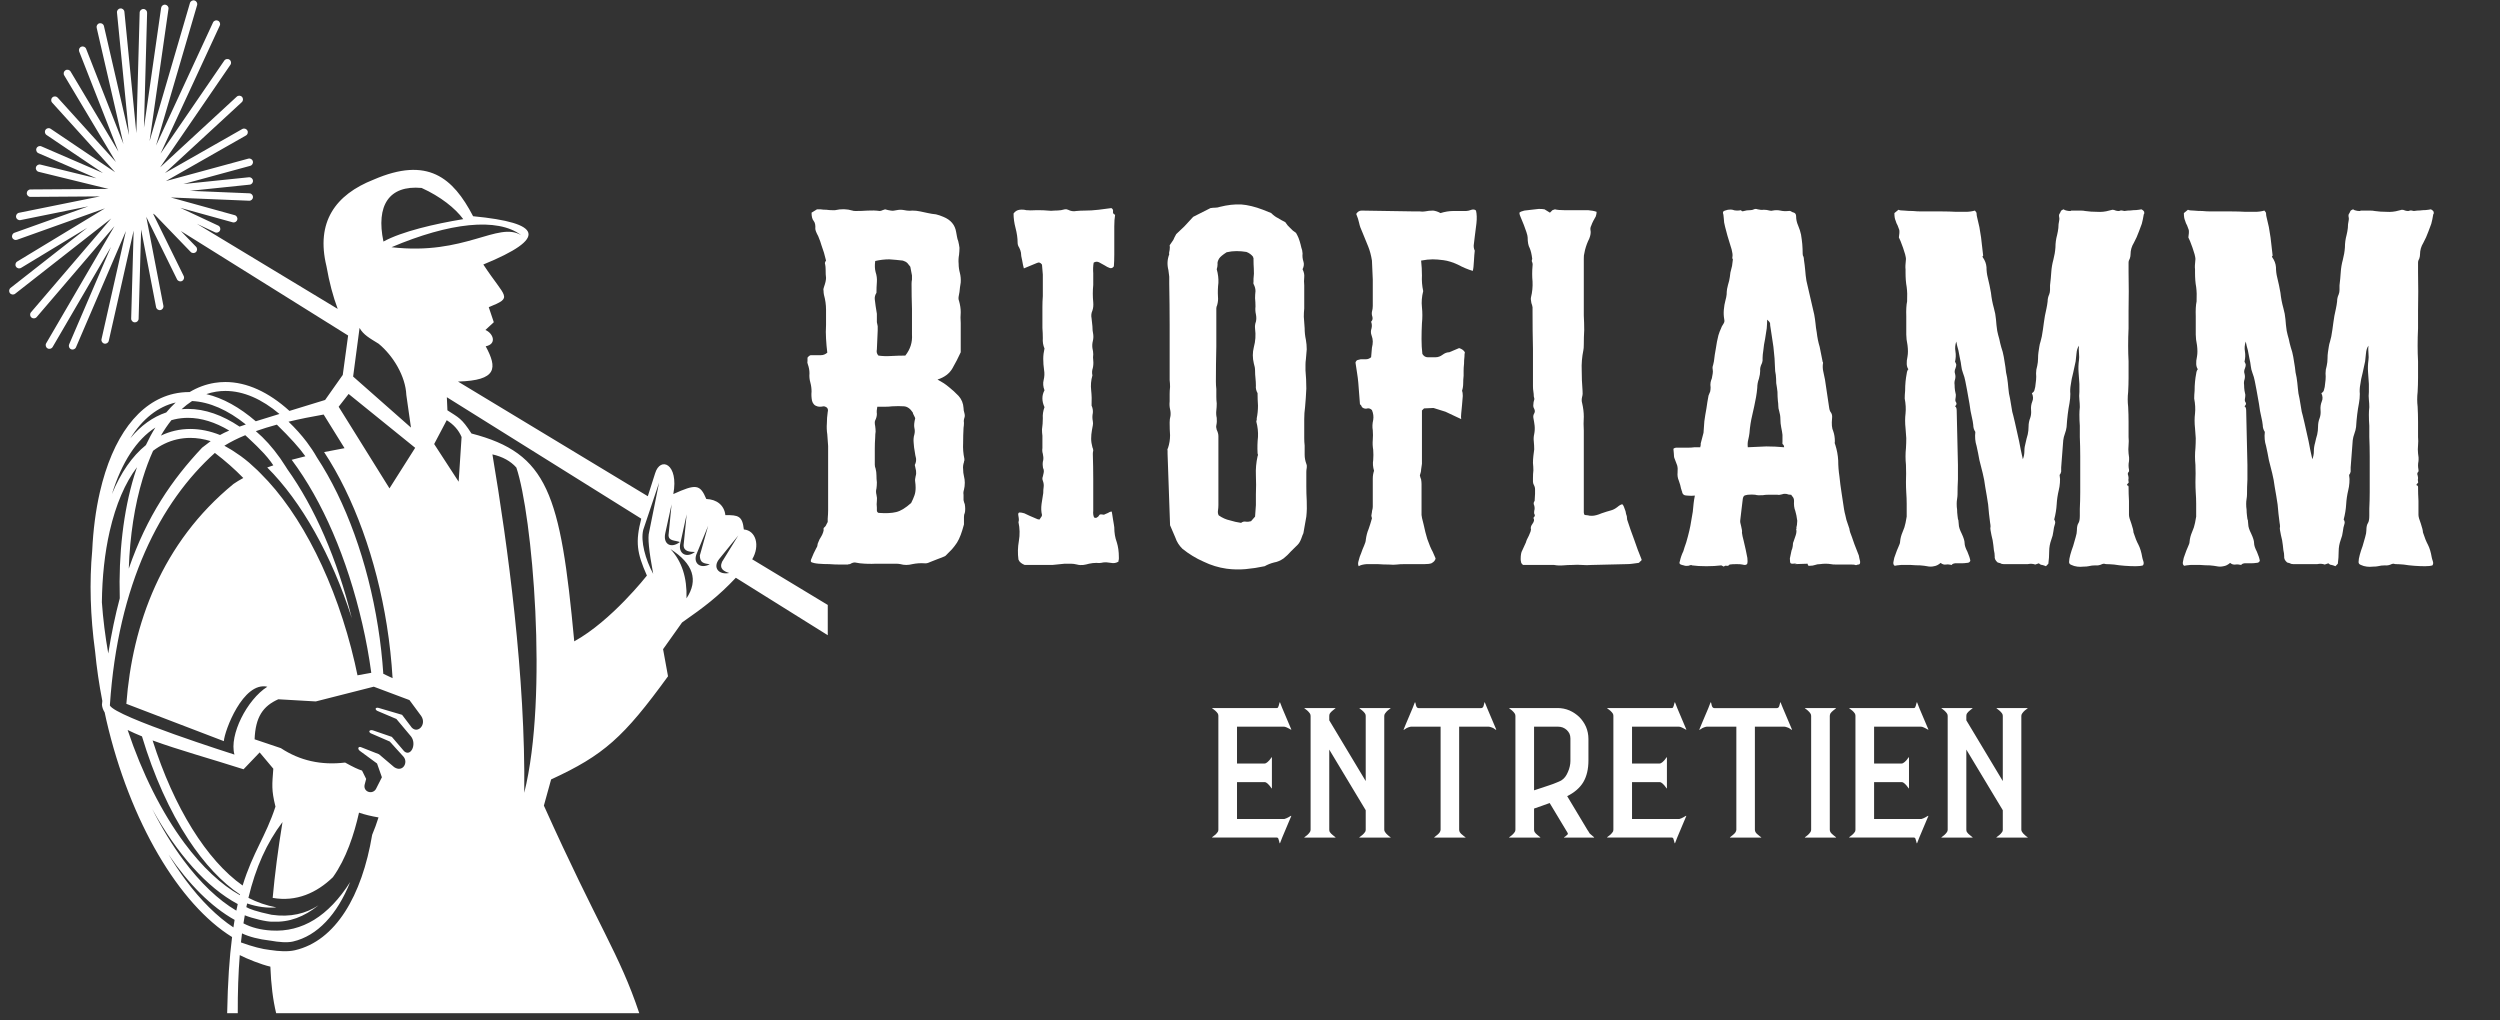 <svg xmlns="http://www.w3.org/2000/svg" xmlns:xlink="http://www.w3.org/1999/xlink" width="500" zoomAndPan="magnify" viewBox="0 0 375 153" height="204" preserveAspectRatio="xMidYMid meet" version="1.0"><rect x="0" y="0" width="375" height="153" fill="#333333" stroke="none"/><defs><g/><clipPath id="414a2d7e27"><path d="M 1.219 0 L 124.164 0 L 124.164 152 L 1.219 152 Z M 1.219 0 " clip-rule="nonzero"/></clipPath><clipPath id="b668255eb7"><rect x="0" width="253" y="0" height="64"/></clipPath><clipPath id="651e7d0180"><rect x="0" width="126" y="0" height="37"/></clipPath></defs><g clip-path="url(#414a2d7e27)"><path fill="#ffffff" d="M 112.832 83.895 C 114.035 81.844 113.398 79.578 111.574 79.418 C 111.363 77.41 110.754 77.242 108.805 77.273 C 108.641 75.766 107.492 74.902 105.945 74.848 C 105.008 72.625 104.402 72.566 100.996 74.109 C 101.848 69.566 99.047 68.398 98.266 71.004 C 97.852 72.297 97.488 73.426 97.172 74.434 L 68.699 57.234 C 74.59 57.074 74.617 55.207 72.855 51.945 C 74.578 51.598 73.988 49.996 72.812 49.496 L 74.07 48.332 L 73.312 46.078 C 77.062 44.551 75.832 44.758 72.5 39.676 C 82.188 35.703 81.34 33.43 70.965 32.434 C 67.938 26.621 64.137 23.441 56.047 26.941 C 50.277 29.215 47.363 33.328 48.969 39.93 C 49.398 42.387 49.961 44.48 50.656 46.336 L 29.535 33.574 L 32.254 34.848 C 32.535 34.977 32.867 34.855 32.996 34.578 C 33.129 34.297 33.008 33.965 32.727 33.836 L 27.035 31.172 L 34.902 33.348 C 35.199 33.43 35.508 33.258 35.59 32.957 C 35.672 32.66 35.5 32.355 35.199 32.273 L 25.617 29.621 L 37.367 30.109 C 37.676 30.125 37.934 29.883 37.945 29.578 C 37.961 29.27 37.719 29.008 37.41 28.996 L 28.504 28.625 L 37.449 27.699 C 37.754 27.668 37.977 27.395 37.945 27.09 C 37.914 26.781 37.641 26.559 37.332 26.59 L 27.512 27.605 L 37.535 24.875 C 37.832 24.793 38.008 24.484 37.926 24.188 C 37.848 23.891 37.539 23.715 37.242 23.797 L 24.883 27.16 L 36.891 20.324 C 37.16 20.172 37.254 19.832 37.098 19.562 C 36.945 19.297 36.605 19.203 36.336 19.355 L 24.738 25.957 L 36.27 15.324 C 36.496 15.113 36.508 14.762 36.301 14.531 C 36.09 14.305 35.738 14.293 35.512 14.5 L 24.023 25.098 L 34.562 9.719 C 34.738 9.465 34.672 9.117 34.418 8.945 C 34.164 8.77 33.816 8.836 33.641 9.09 L 24.074 23.051 L 32.965 3.844 C 33.098 3.562 32.973 3.23 32.695 3.102 C 32.414 2.973 32.082 3.094 31.953 3.371 L 23.402 21.84 L 29.566 0.77 C 29.652 0.473 29.48 0.16 29.184 0.074 C 28.891 -0.012 28.578 0.156 28.492 0.453 L 22.434 21.176 L 25.273 1.336 C 25.32 1.031 25.105 0.75 24.801 0.703 C 24.496 0.66 24.215 0.875 24.168 1.18 L 21.59 19.164 L 22.066 1.922 C 22.074 1.613 21.832 1.355 21.523 1.348 C 21.215 1.34 20.957 1.582 20.949 1.891 L 20.453 19.969 L 18.66 1.766 C 18.629 1.457 18.355 1.234 18.051 1.266 C 17.742 1.293 17.52 1.566 17.547 1.875 L 19.359 20.27 L 15.59 3.91 C 15.52 3.609 15.219 3.422 14.918 3.492 C 14.617 3.562 14.43 3.863 14.5 4.164 L 18.52 21.605 L 12.918 7.32 C 12.805 7.035 12.48 6.895 12.195 7.008 C 11.906 7.117 11.766 7.441 11.879 7.73 L 17.773 22.758 L 10.59 10.73 C 10.43 10.465 10.09 10.379 9.824 10.535 C 9.559 10.695 9.473 11.035 9.629 11.301 L 17.395 24.305 L 8.652 14.645 C 8.445 14.418 8.09 14.398 7.863 14.605 C 7.633 14.812 7.617 15.164 7.824 15.395 L 17.27 25.832 L 7.605 19.32 C 7.348 19.145 7 19.215 6.828 19.469 C 6.656 19.727 6.723 20.074 6.98 20.246 L 15.445 25.953 L 6.207 21.953 C 5.922 21.828 5.594 21.961 5.473 22.242 C 5.352 22.527 5.48 22.855 5.762 22.977 L 14.469 26.746 L 6.066 24.688 C 5.766 24.613 5.465 24.797 5.391 25.098 C 5.316 25.398 5.5 25.699 5.801 25.773 L 16.266 28.336 L 4.57 28.418 C 4.262 28.422 4.016 28.672 4.016 28.98 C 4.02 29.289 4.27 29.539 4.578 29.535 L 14.988 29.461 L 2.848 31.918 C 2.547 31.98 2.352 32.273 2.414 32.578 C 2.473 32.879 2.77 33.074 3.07 33.016 L 13.262 30.949 L 2.172 34.914 C 1.879 35.02 1.73 35.34 1.832 35.629 C 1.938 35.922 2.258 36.07 2.547 35.969 L 15.75 31.25 L 2.586 39.227 C 2.32 39.387 2.234 39.73 2.395 39.992 C 2.555 40.258 2.898 40.34 3.164 40.18 L 13.094 34.164 L 1.586 43.184 C 1.344 43.371 1.301 43.723 1.488 43.969 C 1.68 44.211 2.031 44.254 2.273 44.062 L 16.691 32.766 L 4.652 46.836 C 4.449 47.07 4.477 47.422 4.711 47.621 C 4.945 47.824 5.301 47.797 5.5 47.562 L 17.168 33.926 L 6.93 51.488 C 6.773 51.754 6.863 52.098 7.129 52.254 C 7.398 52.41 7.738 52.316 7.895 52.051 L 16.648 37.035 L 10.371 51.652 C 10.25 51.938 10.379 52.266 10.664 52.387 C 10.945 52.508 11.277 52.379 11.398 52.094 L 18.887 34.656 L 15.227 50.875 C 15.16 51.176 15.348 51.473 15.648 51.543 C 15.949 51.609 16.25 51.422 16.316 51.121 L 20.047 34.59 L 19.676 47.781 C 19.668 48.09 19.91 48.348 20.219 48.355 C 20.527 48.363 20.785 48.121 20.793 47.812 L 21.168 34.426 L 23.41 46.066 C 23.469 46.371 23.762 46.57 24.066 46.512 C 24.367 46.453 24.566 46.16 24.508 45.855 L 21.938 32.516 L 26.551 41.895 C 26.688 42.172 27.023 42.289 27.297 42.152 C 27.574 42.016 27.688 41.68 27.555 41.402 L 22.953 32.043 L 23.219 32.211 L 28.602 37.789 C 28.816 38.012 29.168 38.016 29.391 37.805 C 29.613 37.59 29.617 37.234 29.406 37.012 L 27.125 34.652 L 52.219 50.328 L 51.414 56.238 L 48.766 59.996 C 46.711 60.629 44.949 61.168 43.418 61.637 C 40.297 58.805 37.012 57.301 33.809 57.301 C 33.273 57.301 32.738 57.344 32.215 57.426 C 30.891 57.637 29.629 58.102 28.445 58.809 C 28.418 58.809 28.395 58.809 28.367 58.809 C 27.59 58.809 26.812 58.895 26.062 59.066 C 20.82 60.277 16.887 65.523 14.977 73.836 C 14.355 76.547 13.977 79.484 13.832 82.578 C 13.395 87.281 13.543 92.414 14.266 97.711 C 14.5 100.152 14.859 102.633 15.348 105.141 C 15.328 105.328 15.309 105.52 15.293 105.711 C 15.328 106.109 15.469 106.492 15.699 106.859 C 15.781 107.25 15.863 107.637 15.953 108.027 C 19.48 123.297 26.91 135.672 34.812 140.555 C 34.422 143.605 34.16 147.32 34.074 151.98 L 35.664 151.98 C 35.652 148.836 35.75 145.941 35.965 143.266 C 36.938 143.781 39.211 144.699 40.555 144.996 C 40.656 147.68 40.945 150.012 41.422 151.98 L 95.891 151.98 C 92.898 143.023 89.809 139.137 81.582 120.84 L 82.668 116.914 C 90.57 113.27 93.539 110.609 100.203 101.441 L 99.461 97.379 L 102.305 93.375 C 105.676 91.02 107.77 89.434 110.375 86.664 L 124.27 95.348 L 124.27 90.805 Z M 78.18 35.281 C 74.676 33.156 69.766 38.363 58.727 37.082 C 67.371 33.406 74.641 32.566 78.18 35.281 Z M 63.238 28.191 C 66.082 29.477 68.297 31.246 69.488 32.871 C 65.203 33.578 60.266 34.723 57.516 36.234 C 56.383 30.828 58.332 27.75 63.238 28.191 Z M 53.934 49.195 C 54.523 50.234 55.449 50.727 56.797 51.562 C 59.008 53.383 60.84 56.48 60.949 59.246 L 61.645 64.137 L 52.969 56.484 Z M 52.293 59.094 L 62.277 67.172 L 58.422 73.254 L 50.797 61.012 Z M 48.547 62.18 L 51.68 67.227 C 50.613 67.418 49.594 67.613 48.617 67.812 C 53.066 74.559 56.449 83.855 58.027 93.816 C 58.445 96.461 58.734 99.121 58.887 101.727 C 58.484 101.531 58.031 101.328 57.496 101.07 C 57.34 98.742 57.078 96.379 56.703 94.027 C 55.16 84.273 51.863 75.188 47.535 68.609 C 47.09 67.82 46.578 67.051 46.004 66.289 C 45.219 65.254 44.309 64.242 43.281 63.254 C 44.953 62.852 46.719 62.496 48.547 62.18 Z M 45.805 68.441 C 45.09 68.613 44.41 68.789 43.75 68.969 C 48.375 75.16 52.062 83.668 54.348 93.574 C 54.914 96.02 55.363 98.488 55.691 100.922 L 53.625 101.297 L 53.543 100.926 L 53.215 99.414 C 50.453 87.449 45.18 77.023 39.094 71.02 C 38.938 70.855 38.781 70.699 38.625 70.547 C 38.492 70.418 37.434 69.453 37.359 69.391 C 37.219 69.273 36.801 68.934 36.734 68.883 C 36.582 68.762 36.172 68.453 36.117 68.414 C 35.914 68.266 35.07 67.695 34.91 67.598 C 34.824 67.543 34.742 67.492 34.656 67.441 C 34.32 67.234 33.988 67.039 33.656 66.859 C 34.578 66.285 35.629 65.762 36.789 65.281 C 36.898 65.383 37.012 65.484 37.121 65.586 C 37.184 65.645 37.246 65.703 37.309 65.762 C 37.352 65.801 37.395 65.84 37.434 65.879 C 37.598 66.031 37.762 66.184 37.922 66.34 C 37.941 66.355 37.957 66.371 37.973 66.387 C 38.156 66.559 38.336 66.73 38.512 66.906 C 38.527 66.922 38.543 66.938 38.559 66.953 C 38.922 67.309 39.273 67.668 39.609 68.035 C 39.617 68.043 39.621 68.051 39.629 68.059 C 39.969 68.434 40.285 68.812 40.574 69.199 C 40.578 69.203 40.582 69.207 40.586 69.211 C 40.73 69.406 40.867 69.602 41 69.801 C 40.684 69.906 40.383 70.012 40.086 70.121 C 45.211 75.227 49.758 83.297 52.773 92.742 C 50.609 83.914 47.199 76.098 43.066 70.328 L 43.07 70.328 C 43.008 70.227 42.918 70.086 42.816 69.93 C 42.586 69.566 42.355 69.219 42.121 68.879 C 42.074 68.809 42.035 68.754 42.02 68.73 C 42.016 68.723 42.008 68.715 42 68.703 C 40.871 67.102 39.66 65.762 38.375 64.672 C 39.367 64.32 40.426 63.996 41.531 63.695 C 43.512 65.629 44.938 67.211 45.805 68.441 Z M 28.543 64.344 C 27.762 64.344 26.984 64.43 26.234 64.605 C 25.512 64.773 24.812 65.02 24.137 65.34 C 24.633 64.492 25.156 63.723 25.711 63.027 C 25.867 62.984 26.027 62.941 26.188 62.902 C 26.84 62.754 27.516 62.676 28.191 62.676 C 30.195 62.676 32.285 63.332 34.383 64.582 C 33.859 64.801 33.418 65.02 33.004 65.25 C 31.512 64.656 30.016 64.344 28.543 64.344 Z M 31.602 66.168 C 31.211 66.453 30.797 66.773 30.312 67.156 C 25.816 71.93 22.039 77.414 19.316 85.293 C 19.488 80.383 20.188 75.793 21.41 71.773 C 21.867 70.27 22.387 68.887 22.961 67.621 C 24.059 66.785 25.254 66.207 26.535 65.91 C 27.188 65.762 27.863 65.684 28.543 65.684 C 29.543 65.684 30.566 65.848 31.602 66.168 Z M 32.422 58.75 C 32.879 58.676 33.344 58.641 33.805 58.641 C 36.535 58.641 39.293 59.875 41.918 62.094 C 40.527 62.52 39.359 62.879 38.367 63.191 C 35.945 61.105 33.438 59.703 30.949 59.117 C 31.43 58.953 31.922 58.828 32.422 58.75 Z M 28.812 60.156 C 31.418 60.281 34.16 61.492 36.875 63.672 C 36.539 63.785 36.227 63.891 35.934 63.992 C 33.375 62.273 30.754 61.336 28.191 61.336 C 27.871 61.336 27.555 61.355 27.238 61.383 C 27.742 60.918 28.27 60.508 28.812 60.156 Z M 26.355 60.375 C 25.863 60.824 25.391 61.324 24.938 61.867 C 22.91 62.547 21.102 63.859 19.551 65.742 C 21.371 62.84 23.68 60.996 26.355 60.375 Z M 23.305 64.129 C 22.797 64.941 22.324 65.824 21.883 66.766 C 19.828 68.426 18.109 70.906 16.793 74.105 C 18.262 69.344 20.496 65.93 23.305 64.129 Z M 15.281 90.344 C 15.324 86.535 15.711 82.934 16.457 79.672 C 17.379 75.668 18.77 72.434 20.547 70.086 C 20.402 70.508 20.262 70.941 20.125 71.383 C 18.504 76.719 17.777 83.027 17.965 89.742 C 17.293 92.266 16.715 95.012 16.238 98.02 C 15.781 95.422 15.461 92.855 15.281 90.344 Z M 16.48 105.816 C 17.684 87.59 24.062 75.285 32.23 67.938 C 33.781 69.117 35.203 70.371 36.496 71.699 C 35.957 71.988 35.465 72.285 35.027 72.59 C 24.242 81.422 19.852 93.633 18.953 105.574 L 33.578 111.172 C 33.668 109.637 36.461 102.188 40.102 103.008 C 37.062 104.93 34.34 110.258 35.168 113.188 C 35.168 113.184 17.316 107.535 16.48 105.816 Z M 41.32 120.992 C 39.879 125.441 37.918 127.848 36.395 132.828 C 31.02 129.059 26.074 121.117 22.891 111.066 C 26.781 112.488 31.707 113.848 36.531 115.391 L 38.949 112.863 L 40.996 115.305 C 40.824 117.691 40.688 118.453 41.32 120.992 Z M 35.012 139.109 C 32.582 137.504 30.148 135.105 27.836 131.996 C 26.949 130.805 26.098 129.523 25.281 128.172 C 28.32 132.648 31.723 136.047 35.191 137.98 C 35.129 138.344 35.07 138.723 35.012 139.109 Z M 35.449 136.598 C 32.758 135.008 30.051 132.438 27.488 128.988 C 25.809 126.727 24.246 124.156 22.832 121.352 C 26.551 128.098 31.051 133.152 35.66 135.609 C 35.59 135.93 35.52 136.258 35.449 136.598 Z M 35.984 134.273 C 33.176 132.703 30.336 130.059 27.66 126.457 C 24.25 121.867 21.32 116.004 19.145 109.496 C 19.797 109.82 20.52 110.141 21.297 110.457 C 23.055 116.312 25.43 121.621 28.27 125.938 C 30.68 129.598 33.309 132.383 36.008 134.176 C 36 134.211 35.992 134.238 35.984 134.273 Z M 44.238 142.535 C 43.223 142.77 41.875 142.711 40.508 142.496 C 40.508 142.516 40.508 142.535 40.508 142.555 L 40.492 142.496 C 39.336 142.371 37.887 141.996 36.141 141.363 C 36.191 140.906 36.246 140.453 36.301 140.008 C 37.383 140.523 38.793 140.887 40.535 141.094 L 40.535 141.09 C 41.828 141.328 43.082 141.426 43.938 141.23 C 47.605 140.383 50.562 137.191 52.527 132.305 C 49.262 137.438 45.324 139.852 40.711 139.578 C 39.094 139.484 37.695 139.129 36.516 138.504 C 36.578 138.098 36.645 137.691 36.719 137.293 C 37.84 137.754 40.023 138.297 40.906 138.254 C 40.906 138.254 40.906 138.254 40.906 138.25 C 43.41 138.367 45.605 137.531 47.777 135.797 C 45.883 137.039 43.566 137.629 40.73 137.215 C 38.449 136.738 37.344 136.32 36.949 136.07 C 36.988 135.887 37.027 135.703 37.07 135.52 C 38.609 136.035 40.074 136.234 41.457 136.109 C 39.965 135.828 38.566 135.348 37.262 134.676 C 38.34 130.156 40.004 126.445 42.375 123.309 C 41.699 127.453 41.211 131.242 40.902 134.684 C 44.453 135.305 47.504 133.934 49.938 131.578 C 51.922 128.809 53.121 125.148 53.852 121.898 C 54.73 122.199 55.707 122.434 56.777 122.613 C 56.504 123.488 56.188 124.363 55.824 125.223 C 54.297 134.352 50.34 141.129 44.238 142.535 Z M 61.773 109.148 L 60.312 107.223 L 56.797 106.188 C 56.293 106.055 56.203 106.41 56.574 106.621 L 59.457 107.844 L 61.664 110.477 C 62.543 111.66 61.613 113.559 60.625 112.691 L 58.777 110.531 L 55.906 109.543 C 55.422 109.426 55.207 109.754 55.609 109.992 L 58.465 111.23 L 60.547 113.527 C 61.258 114.402 60.406 115.914 59.129 115.074 C 58.207 114.277 56.848 113.137 56.848 113.137 L 54.137 112.07 C 53.758 111.926 53.57 112.309 53.973 112.629 L 56.559 114.527 L 57.285 116.59 L 56.379 118.375 C 55.844 119.227 54.484 118.793 54.688 117.738 L 54.922 116.836 L 54.305 115.586 C 53.762 115.43 52.918 115.027 51.766 114.383 C 48.176 114.816 44.965 114.094 42.133 112.223 L 38.191 110.895 C 38.316 107.543 39.453 105.914 41.742 104.891 L 47.367 105.215 L 56.066 103.004 L 61.418 105.012 L 63.18 107.398 C 64.031 108.656 62.695 110.094 61.773 109.148 Z M 68.797 72.258 L 65.125 66.605 L 67.008 63.031 C 68.047 63.668 68.793 64.508 69.238 65.551 Z M 78.637 118.918 C 78.852 101.668 76.164 81.793 73.863 68.156 C 75.391 68.504 76.586 69.16 77.453 70.133 C 79.824 77.078 82.277 104.367 78.637 118.918 Z M 86.137 96.203 C 84.074 73.988 82.16 67.992 70.719 65.023 C 69.25 62.738 68.824 62.66 67.113 61.547 L 67.027 59.582 L 96.188 77.801 C 95.285 81.32 95.531 82.934 97.035 86.336 C 97.035 86.336 91.742 93.109 86.137 96.203 Z M 97.98 86.082 C 96.801 83.902 96.074 81.18 96.484 79.484 L 98.859 72.406 L 97.367 79.828 C 97.137 80.594 97.34 82.68 97.98 86.082 Z M 99.789 79.988 L 100.738 75.652 L 100.281 80.27 C 100.297 81.18 101.211 81.023 101.98 81.305 C 100.648 82.324 99.434 81.633 99.789 79.988 Z M 102.977 89.75 C 103.074 86.641 102.27 84.18 100.57 82.363 C 103.988 84.551 104.793 87.016 102.977 89.75 Z M 102.055 81.48 L 103 77.145 L 102.543 81.762 C 102.547 82.754 103.465 82.773 104.246 82.797 C 102.914 83.812 101.676 82.984 102.055 81.48 Z M 104.539 82.969 L 106.227 78.863 L 104.973 83.328 C 105 84.48 105.598 84.5 106.469 84.645 C 104.98 85.414 103.867 84.406 104.539 82.969 Z M 108.309 84.27 C 107.848 85.324 108.602 85.715 109.387 85.949 C 107.742 86.277 106.883 85.074 107.887 83.844 L 110.746 80.32 Z M 108.309 84.27 " fill-opacity="1" fill-rule="evenodd"/></g><g transform="matrix(1, 0, 0, 1, 119, 29)"><g clip-path="url(#b668255eb7)"><g fill="#ffffff" fill-opacity="1"><g transform="translate(1.25, 55.744)"><g><path d="M 3.844 -31.844 C 3.758 -32.539 3.695 -33.242 3.656 -33.953 C 3.613 -34.609 3.613 -35.289 3.656 -36 L 3.656 -38.281 C 3.656 -39.031 3.551 -39.773 3.344 -40.516 C 3.301 -40.723 3.281 -40.93 3.281 -41.141 C 3.238 -41.305 3.258 -41.488 3.344 -41.688 C 3.551 -42.27 3.656 -42.727 3.656 -43.062 C 3.613 -43.344 3.594 -43.773 3.594 -44.359 C 3.594 -44.609 3.57 -44.836 3.531 -45.047 C 3.445 -45.242 3.488 -45.445 3.656 -45.656 C 3.57 -45.945 3.469 -46.344 3.344 -46.844 C 3.176 -47.332 3.051 -47.703 2.969 -47.953 C 2.883 -48.285 2.723 -48.738 2.484 -49.312 C 2.191 -49.852 2.047 -50.227 2.047 -50.438 C 2.086 -50.969 2.004 -51.359 1.797 -51.609 C 1.586 -51.859 1.484 -52.27 1.484 -52.844 L 2.297 -53.344 C 2.379 -53.344 2.562 -53.344 2.844 -53.344 C 3.094 -53.301 3.383 -53.281 3.719 -53.281 C 4.008 -53.238 4.273 -53.219 4.516 -53.219 L 5.016 -53.219 C 5.922 -53.426 6.789 -53.406 7.625 -53.156 C 7.707 -53.113 7.867 -53.094 8.109 -53.094 C 8.691 -53.094 9.289 -53.113 9.906 -53.156 C 10.531 -53.195 11.129 -53.176 11.703 -53.094 C 11.828 -53.094 11.973 -53.133 12.141 -53.219 C 12.266 -53.258 12.391 -53.301 12.516 -53.344 C 12.805 -53.258 13.094 -53.195 13.375 -53.156 C 13.625 -53.113 13.914 -53.133 14.25 -53.219 C 14.625 -53.301 15.016 -53.301 15.422 -53.219 C 15.797 -53.133 16.191 -53.113 16.609 -53.156 C 17.016 -53.156 17.406 -53.113 17.781 -53.031 C 18.156 -52.945 18.547 -52.863 18.953 -52.781 C 19.328 -52.695 19.723 -52.633 20.141 -52.594 C 20.504 -52.508 20.875 -52.383 21.25 -52.219 C 22.363 -51.77 23.004 -51.008 23.172 -49.938 C 23.211 -49.688 23.254 -49.457 23.297 -49.25 C 23.336 -49 23.398 -48.773 23.484 -48.578 C 23.566 -48.242 23.629 -47.91 23.672 -47.578 C 23.672 -47.242 23.648 -46.895 23.609 -46.531 C 23.523 -46.07 23.504 -45.613 23.547 -45.156 C 23.547 -44.707 23.609 -44.254 23.734 -43.797 C 23.848 -43.348 23.891 -42.875 23.859 -42.375 C 23.773 -41.875 23.711 -41.398 23.672 -40.953 C 23.629 -40.703 23.586 -40.473 23.547 -40.266 C 23.504 -40.016 23.523 -39.789 23.609 -39.594 C 23.773 -39.008 23.859 -38.453 23.859 -37.922 C 23.816 -37.379 23.816 -36.836 23.859 -36.297 L 23.859 -31.906 C 23.484 -31.082 23.066 -30.273 22.609 -29.484 C 22.16 -28.703 21.414 -28.145 20.375 -27.812 C 20.707 -27.602 21.02 -27.422 21.312 -27.266 C 21.562 -27.098 21.812 -26.91 22.062 -26.703 C 22.594 -26.285 23.086 -25.832 23.547 -25.344 C 23.992 -24.844 24.238 -24.242 24.281 -23.547 C 24.281 -23.297 24.32 -23.047 24.406 -22.797 C 24.488 -22.504 24.488 -22.258 24.406 -22.062 C 24.32 -21.812 24.301 -21.562 24.344 -21.312 C 24.344 -21.062 24.32 -20.812 24.281 -20.562 C 24.238 -19.781 24.219 -19.02 24.219 -18.281 C 24.176 -17.488 24.238 -16.703 24.406 -15.922 C 24.406 -15.836 24.406 -15.754 24.406 -15.672 C 24.363 -15.586 24.344 -15.504 24.344 -15.422 C 24.219 -15.055 24.176 -14.707 24.219 -14.375 C 24.219 -14 24.258 -13.645 24.344 -13.312 C 24.426 -12.988 24.469 -12.66 24.469 -12.328 C 24.469 -11.953 24.426 -11.602 24.344 -11.281 C 24.258 -11.031 24.238 -10.781 24.281 -10.531 C 24.281 -10.281 24.281 -10.016 24.281 -9.734 C 24.32 -9.523 24.383 -9.316 24.469 -9.109 C 24.508 -8.859 24.531 -8.629 24.531 -8.422 C 24.531 -8.129 24.508 -7.926 24.469 -7.812 C 24.383 -7.645 24.344 -7.438 24.344 -7.188 L 24.344 -6.078 C 24.176 -5.453 24.016 -4.93 23.859 -4.516 C 23.691 -4.066 23.504 -3.676 23.297 -3.344 C 23.047 -2.969 22.797 -2.641 22.547 -2.359 C 22.266 -2.066 21.938 -1.734 21.562 -1.359 C 21.227 -1.191 20.875 -1.047 20.5 -0.922 C 20.094 -0.766 19.68 -0.602 19.266 -0.438 C 18.93 -0.27 18.645 -0.207 18.406 -0.25 C 17.82 -0.289 17.223 -0.25 16.609 -0.125 C 15.984 0.039 15.383 0.039 14.812 -0.125 C 14.602 -0.164 14.395 -0.188 14.188 -0.188 L 13.562 -0.188 C 12.738 -0.188 11.938 -0.188 11.156 -0.188 C 10.363 -0.145 9.555 -0.164 8.734 -0.25 C 8.484 -0.289 8.234 -0.332 7.984 -0.375 C 7.742 -0.375 7.5 -0.289 7.25 -0.125 C 7.082 -0.125 6.977 -0.102 6.938 -0.062 L 5.766 -0.062 C 5.223 -0.062 4.688 -0.082 4.156 -0.125 C 3.57 -0.125 3.035 -0.145 2.547 -0.188 C 2.047 -0.227 1.672 -0.312 1.422 -0.438 C 1.336 -0.562 1.359 -0.742 1.484 -0.984 C 1.566 -1.191 1.672 -1.441 1.797 -1.734 C 1.922 -1.984 2.047 -2.234 2.172 -2.484 C 2.297 -2.68 2.359 -2.82 2.359 -2.906 C 2.359 -3.07 2.422 -3.281 2.547 -3.531 C 2.617 -3.738 2.738 -3.969 2.906 -4.219 C 3.031 -4.414 3.133 -4.641 3.219 -4.891 C 3.301 -5.098 3.32 -5.285 3.281 -5.453 C 3.281 -5.535 3.344 -5.617 3.469 -5.703 C 3.551 -5.785 3.613 -5.867 3.656 -5.953 C 3.738 -6.148 3.801 -6.27 3.844 -6.312 C 3.844 -6.352 3.863 -6.395 3.906 -6.438 C 3.906 -6.438 3.906 -6.477 3.906 -6.562 L 3.906 -6.938 C 3.945 -7.395 3.969 -7.805 3.969 -8.172 L 3.969 -17.844 L 3.844 -19.578 C 3.758 -20.148 3.738 -20.707 3.781 -21.25 C 3.781 -21.789 3.82 -22.348 3.906 -22.922 C 3.988 -23.211 3.945 -23.441 3.781 -23.609 C 3.613 -23.734 3.445 -23.797 3.281 -23.797 C 3.07 -23.754 2.883 -23.734 2.719 -23.734 C 2.52 -23.734 2.336 -23.773 2.172 -23.859 C 1.961 -23.93 1.797 -24.094 1.672 -24.344 C 1.672 -24.301 1.629 -24.406 1.547 -24.656 C 1.461 -25.113 1.441 -25.566 1.484 -26.016 C 1.484 -26.473 1.422 -26.93 1.297 -27.391 C 1.172 -27.836 1.129 -28.289 1.172 -28.75 C 1.172 -29.195 1.086 -29.648 0.922 -30.109 C 0.848 -30.273 0.832 -30.441 0.875 -30.609 C 0.875 -30.773 0.875 -30.938 0.875 -31.094 C 1.031 -31.301 1.191 -31.426 1.359 -31.469 C 1.523 -31.469 1.691 -31.469 1.859 -31.469 L 2.906 -31.469 C 3.238 -31.469 3.551 -31.594 3.844 -31.844 Z M 11.344 -23.734 C 11.258 -23.316 11.238 -22.961 11.281 -22.672 C 11.281 -22.336 11.195 -22.008 11.031 -21.688 C 10.945 -21.52 10.945 -21.227 11.031 -20.812 C 11.07 -20.52 11.094 -20.254 11.094 -20.016 C 11.051 -19.723 11.031 -19.43 11.031 -19.141 C 10.988 -18.566 10.969 -17.988 10.969 -17.406 L 10.969 -15.047 C 10.969 -14.848 11.008 -14.645 11.094 -14.438 C 11.176 -14.102 11.219 -13.77 11.219 -13.438 C 11.219 -13.07 11.238 -12.723 11.281 -12.391 C 11.281 -12.055 11.258 -11.75 11.219 -11.469 C 11.133 -11.176 11.133 -10.863 11.219 -10.531 C 11.301 -10.195 11.32 -9.891 11.281 -9.609 C 11.238 -9.273 11.238 -8.941 11.281 -8.609 L 11.281 -8.172 C 11.281 -8.016 11.359 -7.895 11.516 -7.812 C 12.641 -7.727 13.531 -7.77 14.188 -7.938 C 14.844 -8.094 15.586 -8.547 16.422 -9.297 C 16.629 -9.703 16.789 -10.07 16.906 -10.406 C 17.031 -10.738 17.094 -11.129 17.094 -11.578 C 17.094 -11.91 17.07 -12.203 17.031 -12.453 C 16.988 -12.703 17.008 -12.988 17.094 -13.312 C 17.176 -13.562 17.195 -13.832 17.156 -14.125 C 17.113 -14.375 17.051 -14.664 16.969 -15 C 17.133 -15.32 17.195 -15.648 17.156 -15.984 C 17.07 -16.316 17.008 -16.645 16.969 -16.969 C 16.883 -17.383 16.828 -17.844 16.797 -18.344 C 16.754 -18.789 16.789 -19.203 16.906 -19.578 C 16.988 -19.91 16.988 -20.238 16.906 -20.562 C 16.832 -20.895 16.875 -21.375 17.031 -22 C 17.031 -22.039 16.969 -22.18 16.844 -22.422 C 16.727 -22.629 16.672 -22.773 16.672 -22.859 C 16.297 -23.441 15.859 -23.754 15.359 -23.797 C 14.828 -23.836 14.227 -23.836 13.562 -23.797 C 13.238 -23.754 12.891 -23.734 12.516 -23.734 Z M 15.547 -31.406 C 16.297 -32.352 16.629 -33.406 16.547 -34.562 C 16.547 -35.844 16.547 -37.125 16.547 -38.406 C 16.504 -39.645 16.484 -40.906 16.484 -42.188 C 16.484 -42.395 16.504 -42.602 16.547 -42.812 C 16.547 -43.02 16.547 -43.223 16.547 -43.422 L 16.297 -44.734 C 16.129 -44.941 15.984 -45.125 15.859 -45.281 C 15.691 -45.445 15.461 -45.57 15.172 -45.656 C 14.473 -45.738 13.797 -45.801 13.141 -45.844 C 12.43 -45.844 11.727 -45.758 11.031 -45.594 C 10.945 -44.938 10.969 -44.379 11.094 -43.922 C 11.258 -43.43 11.32 -42.938 11.281 -42.438 C 11.238 -41.895 11.219 -41.359 11.219 -40.828 C 11.008 -40.492 10.926 -40.16 10.969 -39.828 L 11.094 -38.844 C 11.176 -38.426 11.238 -38.035 11.281 -37.672 C 11.281 -37.254 11.281 -36.836 11.281 -36.422 C 11.32 -36.223 11.363 -36.02 11.406 -35.812 C 11.406 -35.602 11.406 -35.395 11.406 -35.188 L 11.281 -32.344 C 11.195 -31.969 11.273 -31.656 11.516 -31.406 C 12.098 -31.32 12.738 -31.301 13.438 -31.344 C 14.145 -31.383 14.848 -31.406 15.547 -31.406 Z M 15.547 -31.406 "/></g></g></g><g fill="#ffffff" fill-opacity="1"><g transform="translate(32.221, 55.744)"><g><path d="M 14.188 -7.562 C 14.312 -7.52 14.438 -7.539 14.562 -7.625 C 14.688 -7.664 14.832 -7.727 15 -7.812 C 15.113 -7.895 15.234 -7.953 15.359 -7.984 C 15.441 -8.023 15.504 -8.023 15.547 -7.984 C 15.547 -7.953 15.566 -7.832 15.609 -7.625 C 15.648 -7.375 15.691 -7.102 15.734 -6.812 C 15.773 -6.52 15.816 -6.273 15.859 -6.078 C 15.898 -5.828 15.922 -5.68 15.922 -5.641 C 15.922 -4.816 16.047 -4.07 16.297 -3.406 C 16.504 -2.75 16.609 -2.004 16.609 -1.172 C 16.609 -1.047 16.609 -0.945 16.609 -0.875 C 16.566 -0.75 16.547 -0.625 16.547 -0.5 C 16.211 -0.289 15.836 -0.227 15.422 -0.312 C 14.973 -0.395 14.582 -0.414 14.25 -0.375 C 13.914 -0.289 13.586 -0.27 13.266 -0.312 C 12.891 -0.312 12.516 -0.27 12.141 -0.188 C 11.848 -0.102 11.562 -0.039 11.281 0 C 10.945 0.039 10.633 0.02 10.344 -0.062 C 10.008 -0.145 9.703 -0.188 9.422 -0.188 L 8.484 -0.188 L 6.625 0 L 2.484 0 C 2.273 -0.082 2.086 -0.188 1.922 -0.312 C 1.754 -0.438 1.629 -0.602 1.547 -0.812 C 1.422 -1.719 1.441 -2.645 1.609 -3.594 C 1.773 -4.539 1.754 -5.488 1.547 -6.438 C 1.629 -6.602 1.629 -6.895 1.547 -7.312 C 1.461 -7.688 1.523 -7.875 1.734 -7.875 C 1.898 -7.875 2.129 -7.832 2.422 -7.75 C 2.66 -7.625 2.926 -7.5 3.219 -7.375 C 3.508 -7.25 3.801 -7.125 4.094 -7 C 4.332 -6.875 4.535 -6.812 4.703 -6.812 C 4.785 -6.938 4.867 -7.062 4.953 -7.188 C 5.035 -7.27 5.078 -7.375 5.078 -7.5 C 4.953 -7.988 4.93 -8.547 5.016 -9.172 C 5.098 -9.742 5.18 -10.281 5.266 -10.781 C 5.266 -11.113 5.285 -11.422 5.328 -11.703 C 5.367 -11.992 5.328 -12.305 5.203 -12.641 C 5.117 -12.848 5.117 -13.055 5.203 -13.266 C 5.242 -13.422 5.285 -13.602 5.328 -13.812 C 5.367 -13.977 5.367 -14.145 5.328 -14.312 C 5.242 -14.477 5.203 -14.645 5.203 -14.812 C 5.16 -15.133 5.18 -15.441 5.266 -15.734 C 5.305 -16.023 5.285 -16.336 5.203 -16.672 C 5.117 -16.953 5.098 -17.238 5.141 -17.531 C 5.141 -17.82 5.141 -18.113 5.141 -18.406 C 5.141 -18.727 5.141 -19.055 5.141 -19.391 C 5.098 -19.68 5.078 -19.992 5.078 -20.328 C 5.16 -20.898 5.203 -21.457 5.203 -22 C 5.16 -22.531 5.242 -23.086 5.453 -23.672 C 5.035 -24.578 5.035 -25.422 5.453 -26.203 C 5.242 -26.742 5.203 -27.258 5.328 -27.75 C 5.453 -28.25 5.473 -28.742 5.391 -29.234 C 5.305 -29.816 5.266 -30.379 5.266 -30.922 C 5.266 -31.41 5.328 -31.926 5.453 -32.469 C 5.242 -32.957 5.16 -33.473 5.203 -34.016 C 5.203 -34.504 5.18 -35.02 5.141 -35.562 L 5.141 -38.656 C 5.141 -39.238 5.16 -39.797 5.203 -40.328 C 5.203 -40.867 5.203 -41.426 5.203 -42 C 5.203 -42.5 5.203 -43.016 5.203 -43.547 C 5.16 -44.047 5.117 -44.547 5.078 -45.047 C 4.867 -45.367 4.602 -45.445 4.281 -45.281 L 2.359 -44.484 C 2.273 -44.773 2.191 -45.164 2.109 -45.656 C 1.984 -46.156 1.922 -46.551 1.922 -46.844 C 1.879 -47.082 1.797 -47.328 1.672 -47.578 C 1.504 -47.828 1.422 -48.078 1.422 -48.328 C 1.422 -49.023 1.316 -49.766 1.109 -50.547 C 0.91 -51.297 0.812 -52.02 0.812 -52.719 C 1.051 -53.051 1.359 -53.238 1.734 -53.281 C 2.066 -53.32 2.395 -53.301 2.719 -53.219 C 3.051 -53.176 3.594 -53.176 4.344 -53.219 C 5.082 -53.219 5.617 -53.195 5.953 -53.156 C 6.273 -53.113 6.602 -53.113 6.938 -53.156 C 7.27 -53.156 7.602 -53.176 7.938 -53.219 C 8.133 -53.258 8.316 -53.301 8.484 -53.344 C 8.648 -53.383 8.816 -53.363 8.984 -53.281 C 9.398 -53.07 9.812 -53.008 10.219 -53.094 C 10.633 -53.133 11.066 -53.156 11.516 -53.156 C 12.141 -53.156 12.82 -53.195 13.562 -53.281 C 14.27 -53.363 14.91 -53.445 15.484 -53.531 C 15.691 -53.406 15.773 -53.238 15.734 -53.031 C 15.691 -52.781 15.797 -52.613 16.047 -52.531 C 15.961 -52.039 15.922 -51.461 15.922 -50.797 L 15.922 -46.594 C 15.922 -45.883 15.898 -45.285 15.859 -44.797 C 15.691 -44.547 15.484 -44.461 15.234 -44.547 C 14.992 -44.629 14.75 -44.754 14.5 -44.922 C 14.207 -45.078 13.914 -45.238 13.625 -45.406 C 13.344 -45.531 13.078 -45.508 12.828 -45.344 C 12.742 -44.852 12.723 -44.316 12.766 -43.734 C 12.766 -43.117 12.766 -42.539 12.766 -42 C 12.68 -41.133 12.68 -40.27 12.766 -39.406 C 12.805 -38.945 12.766 -38.531 12.641 -38.156 C 12.473 -37.789 12.43 -37.398 12.516 -36.984 C 12.555 -36.566 12.598 -36.176 12.641 -35.812 C 12.641 -35.395 12.68 -34.977 12.766 -34.562 C 12.805 -34.238 12.785 -33.91 12.703 -33.578 C 12.617 -33.242 12.598 -32.895 12.641 -32.531 C 12.723 -32.195 12.766 -31.883 12.766 -31.594 C 12.723 -31.301 12.723 -30.992 12.766 -30.672 C 12.805 -30.297 12.785 -29.922 12.703 -29.547 C 12.578 -29.18 12.555 -28.812 12.641 -28.438 C 12.43 -27.695 12.367 -26.953 12.453 -26.203 C 12.535 -25.461 12.555 -24.695 12.516 -23.906 C 12.68 -23.539 12.742 -23.172 12.703 -22.797 C 12.617 -22.379 12.617 -21.969 12.703 -21.562 C 12.742 -21.352 12.742 -21.145 12.703 -20.938 C 12.66 -20.688 12.617 -20.461 12.578 -20.266 C 12.492 -19.805 12.453 -19.367 12.453 -18.953 C 12.453 -18.547 12.516 -18.113 12.641 -17.656 C 12.723 -17.488 12.766 -17.32 12.766 -17.156 C 12.723 -16.988 12.703 -16.828 12.703 -16.672 C 12.742 -15.391 12.766 -14.109 12.766 -12.828 L 12.766 -8.984 C 12.766 -8.734 12.766 -8.441 12.766 -8.109 C 12.723 -7.742 12.766 -7.414 12.891 -7.125 C 13.098 -7.039 13.238 -7.039 13.312 -7.125 C 13.395 -7.164 13.477 -7.227 13.562 -7.312 C 13.602 -7.395 13.664 -7.477 13.75 -7.562 C 13.832 -7.602 13.977 -7.602 14.188 -7.562 Z M 14.188 -7.562 "/></g></g></g><g fill="#ffffff" fill-opacity="1"><g transform="translate(54.026, 55.744)"><g><path d="M 17.656 -52.781 C 17.988 -52.445 18.316 -52.203 18.641 -52.047 C 18.973 -51.836 19.348 -51.629 19.766 -51.422 C 19.973 -51.086 20.219 -50.797 20.5 -50.547 C 20.75 -50.266 21.039 -50.02 21.375 -49.812 C 21.5 -49.602 21.625 -49.352 21.75 -49.062 C 21.875 -48.738 21.977 -48.41 22.062 -48.078 C 22.133 -47.742 22.211 -47.453 22.297 -47.203 C 22.336 -46.922 22.359 -46.758 22.359 -46.719 C 22.316 -46.301 22.359 -45.906 22.484 -45.531 C 22.609 -45.164 22.566 -44.773 22.359 -44.359 C 22.566 -43.941 22.648 -43.551 22.609 -43.188 C 22.566 -42.77 22.566 -42.352 22.609 -41.938 L 22.609 -39.656 C 22.609 -39.238 22.609 -38.844 22.609 -38.469 C 22.566 -38.062 22.547 -37.648 22.547 -37.234 C 22.586 -36.648 22.629 -36.07 22.672 -35.5 C 22.672 -34.914 22.734 -34.336 22.859 -33.766 C 22.941 -33.305 22.984 -32.832 22.984 -32.344 C 22.941 -31.844 22.898 -31.348 22.859 -30.859 C 22.816 -30.566 22.797 -30.297 22.797 -30.047 L 22.797 -29.188 C 22.879 -28.312 22.922 -27.398 22.922 -26.453 C 22.879 -25.504 22.816 -24.578 22.734 -23.672 C 22.648 -23.086 22.609 -22.488 22.609 -21.875 L 22.609 -19.016 C 22.609 -18.648 22.629 -18.281 22.672 -17.906 L 22.672 -16.547 C 22.672 -16.086 22.754 -15.629 22.922 -15.172 C 23.004 -14.973 23.023 -14.77 22.984 -14.562 C 22.941 -14.352 22.922 -14.145 22.922 -13.938 L 22.922 -11.828 C 22.922 -11.086 22.941 -10.348 22.984 -9.609 C 23.023 -8.816 23.004 -8.031 22.922 -7.25 C 22.797 -6.469 22.648 -5.641 22.484 -4.766 C 22.398 -4.598 22.297 -4.332 22.172 -3.969 C 22.016 -3.551 21.832 -3.238 21.625 -3.031 C 21.289 -2.707 20.957 -2.379 20.625 -2.047 C 20.301 -1.672 19.93 -1.316 19.516 -0.984 C 19.055 -0.66 18.582 -0.457 18.094 -0.375 C 17.594 -0.25 17.117 -0.062 16.672 0.188 C 15.711 0.395 14.758 0.539 13.812 0.625 C 12.863 0.707 11.914 0.688 10.969 0.562 C 9.77 0.395 8.613 0.039 7.5 -0.5 C 6.383 -0.988 5.332 -1.629 4.344 -2.422 C 3.844 -2.91 3.488 -3.469 3.281 -4.094 C 3.031 -4.707 2.766 -5.328 2.484 -5.953 L 2.109 -16.672 C 2.109 -16.828 2.109 -16.988 2.109 -17.156 C 2.066 -17.281 2.086 -17.406 2.172 -17.531 C 2.379 -18.156 2.484 -18.797 2.484 -19.453 C 2.441 -20.066 2.422 -20.707 2.422 -21.375 C 2.422 -21.707 2.461 -22.035 2.547 -22.359 C 2.586 -22.691 2.566 -23.023 2.484 -23.359 C 2.398 -23.723 2.379 -24.113 2.422 -24.531 C 2.422 -24.906 2.422 -25.281 2.422 -25.656 C 2.422 -25.977 2.441 -26.328 2.484 -26.703 C 2.484 -27.035 2.461 -27.383 2.422 -27.75 L 2.422 -36 C 2.422 -38.02 2.398 -40.082 2.359 -42.188 C 2.359 -42.52 2.359 -42.875 2.359 -43.25 C 2.316 -43.57 2.273 -43.898 2.234 -44.234 C 2.023 -45.055 2.066 -45.844 2.359 -46.594 C 2.316 -46.719 2.336 -46.941 2.422 -47.266 C 2.461 -47.555 2.461 -47.785 2.422 -47.953 C 2.66 -48.285 2.844 -48.551 2.969 -48.75 C 3.051 -48.957 3.195 -49.25 3.406 -49.625 C 3.82 -50 4.234 -50.391 4.641 -50.797 C 5.016 -51.211 5.453 -51.688 5.953 -52.219 L 8.547 -53.531 C 8.797 -53.57 9.047 -53.594 9.297 -53.594 C 9.504 -53.594 9.727 -53.633 9.969 -53.719 C 11.082 -54 12.141 -54.117 13.141 -54.078 C 14.129 -54.004 15.223 -53.738 16.422 -53.281 Z M 15.234 -7.25 C 15.273 -7.863 15.316 -8.441 15.359 -8.984 C 15.359 -9.516 15.359 -10.051 15.359 -10.594 C 15.398 -11.539 15.398 -12.488 15.359 -13.438 C 15.316 -14.395 15.398 -15.348 15.609 -16.297 C 15.648 -16.379 15.672 -16.461 15.672 -16.547 C 15.629 -16.629 15.609 -16.711 15.609 -16.797 C 15.566 -17.617 15.586 -18.422 15.672 -19.203 C 15.711 -19.953 15.629 -20.719 15.422 -21.5 C 15.422 -21.582 15.441 -21.664 15.484 -21.75 C 15.484 -21.832 15.484 -21.914 15.484 -22 C 15.609 -22.613 15.672 -23.25 15.672 -23.906 C 15.629 -24.531 15.609 -25.148 15.609 -25.766 C 15.398 -26.141 15.316 -26.516 15.359 -26.891 C 15.359 -27.254 15.336 -27.625 15.297 -28 C 15.254 -28.375 15.234 -28.75 15.234 -29.125 C 15.234 -29.488 15.172 -29.859 15.047 -30.234 C 14.848 -31.055 14.848 -31.863 15.047 -32.656 C 15.297 -33.562 15.359 -34.488 15.234 -35.438 C 15.191 -35.812 15.234 -36.16 15.359 -36.484 C 15.441 -36.816 15.441 -37.191 15.359 -37.609 C 15.273 -37.973 15.254 -38.363 15.297 -38.781 C 15.297 -39.195 15.273 -39.609 15.234 -40.016 C 15.234 -40.348 15.254 -40.703 15.297 -41.078 C 15.297 -41.41 15.211 -41.738 15.047 -42.062 C 14.973 -42.188 14.957 -42.332 15 -42.5 C 15 -42.664 15 -42.812 15 -42.938 C 15.07 -43.426 15.086 -43.922 15.047 -44.422 C 15.016 -44.879 15 -45.352 15 -45.844 C 15 -45.926 15 -45.988 15 -46.031 C 14.957 -46.07 14.938 -46.133 14.938 -46.219 C 14.688 -46.551 14.352 -46.797 13.938 -46.953 C 13.445 -47.035 12.953 -47.078 12.453 -47.078 C 11.953 -47.078 11.457 -47.02 10.969 -46.906 C 10.383 -46.531 10.008 -46.219 9.844 -45.969 C 9.645 -45.633 9.566 -45.348 9.609 -45.109 C 9.609 -44.859 9.566 -44.609 9.484 -44.359 C 9.68 -43.66 9.766 -42.977 9.734 -42.312 C 9.648 -41.613 9.629 -40.91 9.672 -40.203 C 9.711 -39.836 9.672 -39.426 9.547 -38.969 C 9.461 -38.801 9.422 -38.633 9.422 -38.469 L 9.422 -37.984 C 9.422 -36.242 9.422 -34.504 9.422 -32.766 C 9.379 -30.992 9.359 -29.238 9.359 -27.5 C 9.359 -27.133 9.379 -26.766 9.422 -26.391 C 9.422 -26.016 9.422 -25.645 9.422 -25.281 C 9.422 -24.906 9.441 -24.551 9.484 -24.219 C 9.484 -23.852 9.461 -23.504 9.422 -23.172 C 9.379 -22.797 9.398 -22.426 9.484 -22.062 C 9.523 -21.688 9.504 -21.312 9.422 -20.938 C 9.379 -20.77 9.398 -20.547 9.484 -20.266 C 9.648 -19.93 9.734 -19.617 9.734 -19.328 L 9.734 -8.984 C 9.734 -8.691 9.711 -8.422 9.672 -8.172 C 9.629 -7.891 9.664 -7.645 9.781 -7.438 C 10.32 -7.062 10.883 -6.812 11.469 -6.688 C 12 -6.52 12.555 -6.395 13.141 -6.312 C 13.336 -6.477 13.562 -6.539 13.812 -6.5 C 14.062 -6.457 14.332 -6.477 14.625 -6.562 Z M 15.234 -7.25 "/></g></g></g><g fill="#ffffff" fill-opacity="1"><g transform="translate(83.511, 55.744)"><g><path d="M 10.781 -16.047 C 10.781 -15.754 10.781 -15.461 10.781 -15.172 C 10.738 -14.891 10.695 -14.602 10.656 -14.312 C 10.656 -14.145 10.633 -14 10.594 -13.875 C 10.551 -13.75 10.508 -13.602 10.469 -13.438 C 10.508 -13.238 10.57 -13.035 10.656 -12.828 C 10.695 -12.578 10.719 -12.348 10.719 -12.141 L 10.719 -7.5 C 10.719 -7.332 10.82 -6.859 11.031 -6.078 C 11.195 -5.285 11.379 -4.562 11.578 -3.906 C 11.867 -3.07 12.141 -2.43 12.391 -1.984 C 12.598 -1.523 12.742 -1.191 12.828 -0.984 C 12.785 -0.703 12.578 -0.457 12.203 -0.25 C 11.953 -0.164 11.602 -0.125 11.156 -0.125 L 8.172 -0.125 C 7.68 -0.125 7.289 -0.102 7 -0.062 C 6.707 -0.02 6.316 -0.02 5.828 -0.062 C 5.285 -0.062 4.727 -0.082 4.156 -0.125 C 3.57 -0.125 3.016 -0.125 2.484 -0.125 C 1.941 -0.082 1.547 0.02 1.297 0.188 C 1.172 -0.02 1.172 -0.312 1.297 -0.688 C 1.379 -1.051 1.504 -1.422 1.672 -1.797 C 1.797 -2.172 1.941 -2.539 2.109 -2.906 C 2.273 -3.281 2.359 -3.57 2.359 -3.781 C 2.441 -4.395 2.582 -4.93 2.781 -5.391 C 2.945 -5.848 3.113 -6.383 3.281 -7 C 3.195 -7.25 3.176 -7.438 3.219 -7.562 L 3.281 -7.938 C 3.281 -8.051 3.301 -8.172 3.344 -8.297 C 3.383 -8.422 3.406 -8.586 3.406 -8.797 L 3.406 -12.953 C 3.406 -13.359 3.469 -13.75 3.594 -14.125 C 3.426 -14.707 3.383 -15.242 3.469 -15.734 C 3.508 -16.234 3.508 -16.75 3.469 -17.281 C 3.383 -17.781 3.363 -18.273 3.406 -18.766 C 3.445 -19.223 3.445 -19.703 3.406 -20.203 C 3.32 -20.691 3.344 -21.207 3.469 -21.75 C 3.551 -22.238 3.488 -22.734 3.281 -23.234 C 3.07 -23.441 2.848 -23.523 2.609 -23.484 C 2.359 -23.398 2.109 -23.441 1.859 -23.609 C 1.773 -23.691 1.711 -23.789 1.672 -23.906 C 1.629 -23.988 1.566 -24.051 1.484 -24.094 L 1.234 -27.328 C 1.191 -27.816 1.129 -28.312 1.047 -28.812 C 0.961 -29.301 0.883 -29.816 0.812 -30.359 C 0.883 -30.566 0.984 -30.691 1.109 -30.734 C 1.234 -30.773 1.398 -30.816 1.609 -30.859 L 2.422 -30.859 C 2.66 -30.859 2.906 -30.957 3.156 -31.156 L 3.281 -32.594 C 3.363 -32.914 3.406 -33.223 3.406 -33.516 C 3.406 -33.805 3.344 -34.117 3.219 -34.453 C 3.094 -34.773 3.094 -35.125 3.219 -35.5 C 3.301 -35.832 3.281 -36.16 3.156 -36.484 C 3.363 -36.691 3.426 -36.941 3.344 -37.234 C 3.258 -37.484 3.238 -37.734 3.281 -37.984 C 3.363 -38.266 3.406 -38.551 3.406 -38.844 L 3.406 -42.812 L 3.281 -45.656 C 3.156 -46.445 2.969 -47.148 2.719 -47.766 C 2.477 -48.379 2.191 -49.082 1.859 -49.875 C 1.609 -50.406 1.441 -50.879 1.359 -51.297 C 1.273 -51.711 1.129 -52.164 0.922 -52.656 C 1.129 -52.988 1.398 -53.156 1.734 -53.156 L 9.672 -53.031 C 9.953 -53.031 10.219 -53.031 10.469 -53.031 C 10.719 -52.988 10.969 -52.988 11.219 -53.031 C 11.625 -53.113 12.035 -53.156 12.453 -53.156 C 12.828 -53.113 13.195 -52.988 13.562 -52.781 C 14.227 -52.988 14.867 -53.094 15.484 -53.094 L 17.406 -53.094 C 17.613 -53.094 17.883 -53.156 18.219 -53.281 C 18.5 -53.363 18.723 -53.32 18.891 -53.156 C 19.016 -52.613 19.035 -51.973 18.953 -51.234 C 18.867 -50.492 18.785 -49.832 18.703 -49.25 C 18.66 -48.875 18.617 -48.523 18.578 -48.203 C 18.504 -47.828 18.547 -47.473 18.703 -47.141 C 18.66 -46.816 18.617 -46.301 18.578 -45.594 C 18.547 -44.895 18.488 -44.398 18.406 -44.109 C 17.695 -44.316 16.953 -44.629 16.172 -45.047 C 15.391 -45.41 14.664 -45.633 14 -45.719 C 13.383 -45.801 12.848 -45.844 12.391 -45.844 C 11.891 -45.844 11.312 -45.781 10.656 -45.656 C 10.738 -44.914 10.781 -44.172 10.781 -43.422 C 10.738 -42.641 10.801 -41.859 10.969 -41.078 C 10.758 -40.242 10.695 -39.438 10.781 -38.656 C 10.863 -37.875 10.863 -37.07 10.781 -36.25 C 10.738 -35.457 10.719 -34.672 10.719 -33.891 C 10.719 -33.109 10.758 -32.363 10.844 -31.656 C 11.051 -31.32 11.316 -31.156 11.641 -31.156 L 12.828 -31.156 C 13.191 -31.156 13.539 -31.281 13.875 -31.531 C 14.207 -31.781 14.539 -31.906 14.875 -31.906 L 16.359 -32.531 C 16.766 -32.406 17.051 -32.195 17.219 -31.906 C 17.176 -31.738 17.156 -31.508 17.156 -31.219 C 17.113 -30.895 17.094 -30.547 17.094 -30.172 C 17.051 -29.797 17.031 -29.445 17.031 -29.125 L 17.031 -28.375 C 16.988 -28 16.969 -27.629 16.969 -27.266 C 16.969 -26.848 16.91 -26.473 16.797 -26.141 C 16.867 -25.973 16.906 -25.707 16.906 -25.344 C 16.863 -24.926 16.828 -24.488 16.797 -24.031 C 16.754 -23.582 16.711 -23.148 16.672 -22.734 C 16.629 -22.328 16.629 -22.039 16.672 -21.875 L 14.312 -22.984 L 12.516 -23.547 L 11.094 -23.484 L 10.781 -23.172 Z M 10.781 -16.047 "/></g></g></g><g fill="#ffffff" fill-opacity="1"><g transform="translate(108.226, 55.744)"><g><path d="M 16.109 -9.109 C 16.191 -9.066 16.273 -8.941 16.359 -8.734 C 16.441 -8.523 16.523 -8.297 16.609 -8.047 C 16.648 -7.766 16.711 -7.52 16.797 -7.312 C 16.828 -7.062 16.844 -6.895 16.844 -6.812 C 17.176 -5.781 17.531 -4.77 17.906 -3.781 C 18.238 -2.789 18.609 -1.801 19.016 -0.812 C 19.016 -0.77 19.016 -0.75 19.016 -0.75 C 18.973 -0.707 18.953 -0.664 18.953 -0.625 C 18.867 -0.582 18.805 -0.539 18.766 -0.5 C 18.723 -0.414 18.66 -0.352 18.578 -0.312 C 18.254 -0.27 17.945 -0.227 17.656 -0.188 C 17.363 -0.145 17.078 -0.125 16.797 -0.125 L 11.516 0 C 11.023 0.039 10.551 0.039 10.094 0 C 9.602 -0.039 9.109 -0.039 8.609 0 C 8.16 0 7.707 0.02 7.25 0.062 C 6.789 0.102 6.336 0.082 5.891 0 L 1.234 0 C 1.023 -0.164 0.922 -0.332 0.922 -0.5 C 0.891 -0.625 0.875 -0.75 0.875 -0.875 C 0.875 -1.488 0.953 -1.922 1.109 -2.172 C 1.234 -2.422 1.422 -2.832 1.672 -3.406 C 1.672 -3.445 1.711 -3.57 1.797 -3.781 C 1.879 -3.945 1.984 -4.156 2.109 -4.406 C 2.191 -4.602 2.273 -4.805 2.359 -5.016 C 2.398 -5.18 2.422 -5.285 2.422 -5.328 C 2.336 -5.578 2.414 -5.863 2.656 -6.188 C 2.906 -6.52 2.945 -6.812 2.781 -7.062 C 2.988 -7.27 3.051 -7.438 2.969 -7.562 C 2.883 -7.688 2.863 -7.867 2.906 -8.109 C 2.988 -8.359 2.988 -8.629 2.906 -8.922 C 2.781 -9.172 2.801 -9.398 2.969 -9.609 L 3.031 -10.656 L 3.031 -11.344 C 3.031 -11.582 2.969 -11.805 2.844 -12.016 C 2.758 -12.18 2.719 -12.348 2.719 -12.516 L 2.719 -13.016 C 2.719 -13.422 2.738 -13.812 2.781 -14.188 C 2.781 -14.562 2.758 -14.93 2.719 -15.297 C 2.719 -15.629 2.738 -15.984 2.781 -16.359 C 2.82 -16.68 2.863 -17.008 2.906 -17.344 C 2.906 -17.719 2.883 -18.113 2.844 -18.531 C 2.801 -18.895 2.82 -19.266 2.906 -19.641 C 2.988 -20.055 3.008 -20.469 2.969 -20.875 C 2.926 -21.25 2.863 -21.645 2.781 -22.062 C 2.738 -22.301 2.781 -22.523 2.906 -22.734 C 3.031 -22.941 3.031 -23.172 2.906 -23.422 C 2.781 -23.629 2.738 -23.852 2.781 -24.094 C 2.781 -24.301 2.82 -24.531 2.906 -24.781 C 2.945 -24.863 2.926 -25.031 2.844 -25.281 C 2.844 -25.531 2.82 -25.773 2.781 -26.016 C 2.738 -26.266 2.719 -26.535 2.719 -26.828 C 2.719 -28.68 2.719 -30.539 2.719 -32.406 C 2.676 -34.219 2.656 -36.055 2.656 -37.922 C 2.656 -38.16 2.656 -38.406 2.656 -38.656 C 2.625 -38.863 2.566 -39.07 2.484 -39.281 C 2.398 -39.688 2.379 -39.973 2.422 -40.141 C 2.617 -40.93 2.695 -41.719 2.656 -42.5 C 2.582 -43.281 2.582 -44.066 2.656 -44.859 C 2.695 -45.055 2.68 -45.238 2.609 -45.406 C 2.523 -45.531 2.523 -45.695 2.609 -45.906 C 2.523 -46.602 2.398 -47.141 2.234 -47.516 C 2.023 -47.891 1.922 -48.426 1.922 -49.125 C 1.922 -49.289 1.859 -49.562 1.734 -49.938 C 1.609 -50.27 1.484 -50.617 1.359 -50.984 C 1.191 -51.359 1.047 -51.711 0.922 -52.047 C 0.766 -52.367 0.688 -52.633 0.688 -52.844 C 0.812 -52.969 1.055 -53.07 1.422 -53.156 C 1.754 -53.195 2.109 -53.238 2.484 -53.281 C 2.848 -53.32 3.219 -53.363 3.594 -53.406 C 3.969 -53.406 4.254 -53.383 4.453 -53.344 L 5.266 -52.844 L 5.641 -53.219 L 6.016 -53.344 C 6.336 -53.258 6.789 -53.219 7.375 -53.219 L 9.172 -53.219 C 9.785 -53.219 10.383 -53.219 10.969 -53.219 C 11.5 -53.176 11.93 -53.094 12.266 -52.969 C 12.266 -52.758 12.223 -52.531 12.141 -52.281 C 12.016 -52.039 11.891 -51.816 11.766 -51.609 C 11.641 -51.359 11.539 -51.129 11.469 -50.922 C 11.344 -50.672 11.301 -50.445 11.344 -50.25 C 11.426 -49.875 11.363 -49.438 11.156 -48.938 C 10.906 -48.445 10.695 -47.891 10.531 -47.266 C 10.445 -46.898 10.406 -46.695 10.406 -46.656 C 10.363 -46.57 10.344 -46.32 10.344 -45.906 L 10.344 -37.422 C 10.383 -36.672 10.406 -35.945 10.406 -35.25 C 10.363 -34.508 10.344 -33.785 10.344 -33.078 C 10.344 -32.672 10.32 -32.383 10.281 -32.219 C 10.07 -31.188 9.988 -30.176 10.031 -29.188 C 10.031 -28.188 10.07 -27.172 10.156 -26.141 C 10.195 -25.816 10.176 -25.508 10.094 -25.219 C 10.008 -24.883 10.008 -24.57 10.094 -24.281 C 10.258 -23.582 10.344 -22.898 10.344 -22.234 C 10.301 -21.535 10.301 -20.836 10.344 -20.141 L 10.344 -7.875 C 10.344 -7.75 10.383 -7.625 10.469 -7.5 C 10.758 -7.457 10.945 -7.438 11.031 -7.438 C 11.07 -7.395 11.254 -7.375 11.578 -7.375 C 11.953 -7.375 12.43 -7.5 13.016 -7.75 C 13.586 -7.945 14.039 -8.086 14.375 -8.172 C 14.707 -8.254 15.035 -8.422 15.359 -8.672 C 15.648 -8.922 15.898 -9.066 16.109 -9.109 Z M 16.109 -9.109 "/></g></g></g><g fill="#ffffff" fill-opacity="1"><g transform="translate(132.012, 55.744)"><g><path d="M 2.906 -7.984 C 2.945 -8.398 2.988 -8.816 3.031 -9.234 C 3.07 -9.598 3.133 -9.988 3.219 -10.406 C 2.883 -10.363 2.492 -10.363 2.047 -10.406 C 1.586 -10.406 1.336 -10.613 1.297 -11.031 C 1.254 -11.07 1.234 -11.113 1.234 -11.156 C 1.234 -11.195 1.234 -11.238 1.234 -11.281 C 1.191 -11.281 1.172 -11.301 1.172 -11.344 C 1.086 -11.789 0.969 -12.223 0.812 -12.641 C 0.645 -13.016 0.582 -13.426 0.625 -13.875 C 0.664 -14.289 0.645 -14.645 0.562 -14.938 C 0.477 -15.176 0.352 -15.504 0.188 -15.922 C 0.102 -16.086 0.062 -16.359 0.062 -16.734 C 0.02 -17.055 0 -17.281 0 -17.406 C 0.039 -17.488 0.164 -17.551 0.375 -17.594 C 0.582 -17.594 0.805 -17.594 1.047 -17.594 L 2.234 -17.594 C 2.555 -17.594 2.863 -17.613 3.156 -17.656 C 3.445 -17.656 3.738 -17.656 4.031 -17.656 C 4.031 -17.738 4.051 -17.844 4.094 -17.969 C 4.094 -18.051 4.094 -18.133 4.094 -18.219 L 4.516 -19.828 L 4.641 -21.562 C 4.723 -22.176 4.828 -22.816 4.953 -23.484 C 5.035 -24.098 5.141 -24.738 5.266 -25.406 C 5.348 -25.602 5.43 -25.805 5.516 -26.016 C 5.555 -26.223 5.578 -26.43 5.578 -26.641 C 5.535 -26.891 5.535 -27.141 5.578 -27.391 C 5.617 -27.586 5.68 -27.789 5.766 -28 C 5.805 -28.207 5.848 -28.438 5.891 -28.688 C 5.93 -28.895 5.93 -29.117 5.891 -29.359 C 5.848 -29.566 5.867 -29.773 5.953 -29.984 C 5.992 -30.148 6.035 -30.336 6.078 -30.547 C 6.148 -31.203 6.25 -31.863 6.375 -32.531 C 6.457 -33.145 6.582 -33.785 6.75 -34.453 C 6.875 -34.859 7 -35.188 7.125 -35.438 C 7.207 -35.688 7.312 -35.895 7.438 -36.062 C 7.52 -36.188 7.582 -36.305 7.625 -36.422 C 7.664 -36.504 7.664 -36.648 7.625 -36.859 C 7.539 -37.316 7.52 -37.789 7.562 -38.281 C 7.602 -38.781 7.688 -39.258 7.812 -39.719 C 7.895 -40 7.953 -40.285 7.984 -40.578 C 7.984 -40.828 8.004 -41.098 8.047 -41.391 C 8.129 -41.797 8.234 -42.207 8.359 -42.625 C 8.441 -43 8.504 -43.41 8.547 -43.859 C 8.629 -44.191 8.711 -44.523 8.797 -44.859 C 8.836 -45.18 8.879 -45.508 8.922 -45.844 C 8.836 -45.926 8.816 -46.07 8.859 -46.281 C 8.898 -46.488 8.859 -46.836 8.734 -47.328 C 8.691 -47.492 8.609 -47.766 8.484 -48.141 C 8.359 -48.504 8.234 -48.914 8.109 -49.375 L 7.75 -50.734 C 7.625 -51.191 7.562 -51.586 7.562 -51.922 C 7.562 -52.047 7.539 -52.25 7.5 -52.531 C 7.414 -52.781 7.414 -52.945 7.5 -53.031 C 7.582 -53.113 7.805 -53.195 8.172 -53.281 C 8.504 -53.32 8.734 -53.32 8.859 -53.281 C 9.066 -53.195 9.297 -53.156 9.547 -53.156 C 9.742 -53.156 9.945 -53.176 10.156 -53.219 C 10.195 -53.051 10.344 -53.008 10.594 -53.094 C 10.844 -53.176 11.148 -53.219 11.516 -53.219 C 11.723 -53.219 11.91 -53.258 12.078 -53.344 C 12.242 -53.426 12.43 -53.426 12.641 -53.344 C 12.973 -53.258 13.281 -53.238 13.562 -53.281 C 13.852 -53.281 14.145 -53.238 14.438 -53.156 C 14.602 -53.113 14.75 -53.113 14.875 -53.156 C 15.281 -53.238 15.672 -53.238 16.047 -53.156 C 16.422 -53.07 16.812 -53.051 17.219 -53.094 C 17.383 -53.133 17.531 -53.113 17.656 -53.031 C 17.781 -52.945 17.926 -52.883 18.094 -52.844 C 18.301 -52.758 18.406 -52.57 18.406 -52.281 C 18.406 -51.832 18.504 -51.379 18.703 -50.922 C 18.91 -50.43 19.055 -49.977 19.141 -49.562 C 19.223 -49.062 19.285 -48.586 19.328 -48.141 C 19.367 -47.641 19.391 -47.145 19.391 -46.656 C 19.391 -46.488 19.43 -46.344 19.516 -46.219 C 19.555 -46.094 19.578 -45.945 19.578 -45.781 C 19.66 -45.25 19.723 -44.734 19.766 -44.234 C 19.805 -43.691 19.867 -43.156 19.953 -42.625 L 21.125 -37.547 C 21.207 -37.086 21.27 -36.656 21.312 -36.25 C 21.352 -35.789 21.414 -35.332 21.5 -34.875 C 21.582 -34.133 21.727 -33.414 21.938 -32.719 C 22.094 -32.008 22.234 -31.305 22.359 -30.609 C 22.359 -30.523 22.379 -30.461 22.422 -30.422 C 22.461 -30.336 22.461 -30.254 22.422 -30.172 C 22.379 -29.754 22.398 -29.363 22.484 -29 C 22.566 -28.582 22.648 -28.188 22.734 -27.812 L 23.359 -23.609 C 23.398 -23.273 23.504 -23.004 23.672 -22.797 C 23.797 -22.586 23.836 -22.32 23.797 -22 C 23.711 -21.125 23.77 -20.484 23.969 -20.078 C 24.133 -19.617 24.219 -19.102 24.219 -18.531 C 24.176 -18.363 24.195 -18.195 24.281 -18.031 C 24.531 -17.238 24.676 -16.453 24.719 -15.672 C 24.719 -14.891 24.781 -14.086 24.906 -13.266 C 24.988 -12.43 25.094 -11.625 25.219 -10.844 C 25.344 -10.02 25.469 -9.191 25.594 -8.359 C 25.664 -7.953 25.723 -7.688 25.766 -7.562 C 25.805 -7.395 25.867 -7.125 25.953 -6.75 L 26.391 -5.453 C 26.43 -5.117 26.555 -4.707 26.766 -4.219 C 26.93 -3.676 27.281 -2.742 27.812 -1.422 C 27.852 -1.172 27.914 -0.883 28 -0.562 C 28.039 -0.227 27.957 -0.062 27.75 -0.062 C 27.664 -0.062 27.582 -0.039 27.5 0 C 27.426 0.039 27.348 0.039 27.266 0 C 27.223 -0.039 27.035 -0.062 26.703 -0.062 L 24.469 -0.062 C 24.062 -0.062 23.773 -0.082 23.609 -0.125 C 23.109 -0.207 22.57 -0.207 22 -0.125 C 21.707 -0.125 21.457 -0.082 21.25 0 C 21.039 0.082 20.77 0.125 20.438 0.125 C 20.238 0.164 20.141 0.062 20.141 -0.188 L 18.219 -0.125 C 18.176 -0.125 18.219 -0.145 18.344 -0.188 C 18.469 -0.227 18.508 -0.25 18.469 -0.25 C 17.969 -0.164 17.676 -0.164 17.594 -0.25 C 17.508 -0.289 17.469 -0.535 17.469 -0.984 L 17.719 -2.172 C 17.801 -2.336 17.863 -2.562 17.906 -2.844 C 17.906 -3.133 17.945 -3.363 18.031 -3.531 L 18.344 -4.453 C 18.469 -4.828 18.488 -5.141 18.406 -5.391 L 18.469 -5.391 C 18.426 -5.516 18.445 -5.723 18.531 -6.016 C 18.562 -6.254 18.578 -6.457 18.578 -6.625 C 18.504 -7.207 18.406 -7.703 18.281 -8.109 C 18.113 -8.523 18.051 -9.023 18.094 -9.609 C 18.094 -9.891 18.008 -10.113 17.844 -10.281 C 17.758 -10.363 17.719 -10.426 17.719 -10.469 C 17.719 -10.508 17.676 -10.531 17.594 -10.531 C 17.383 -10.531 17.176 -10.57 16.969 -10.656 C 16.727 -10.695 16.504 -10.676 16.297 -10.594 C 16.004 -10.508 15.773 -10.488 15.609 -10.531 C 15.441 -10.531 15.219 -10.531 14.938 -10.531 L 14.188 -10.531 C 13.895 -10.531 13.645 -10.508 13.438 -10.469 C 12.945 -10.426 12.555 -10.445 12.266 -10.531 C 11.973 -10.57 11.602 -10.57 11.156 -10.531 C 10.906 -10.488 10.738 -10.445 10.656 -10.406 C 10.531 -10.32 10.445 -10.156 10.406 -9.906 C 10.32 -9.25 10.258 -8.734 10.219 -8.359 C 10.176 -7.953 10.113 -7.414 10.031 -6.75 C 9.988 -6.539 10.031 -6.234 10.156 -5.828 C 10.281 -5.367 10.32 -5.035 10.281 -4.828 C 10.32 -4.504 10.406 -4.113 10.531 -3.656 L 10.844 -2.297 C 10.926 -1.836 11.008 -1.422 11.094 -1.047 C 11.133 -0.641 11.133 -0.375 11.094 -0.25 C 11.008 0 10.758 0.062 10.344 -0.062 C 10.176 -0.102 9.891 -0.125 9.484 -0.125 C 9.023 -0.125 8.672 -0.102 8.422 -0.062 C 8.297 0.102 8.148 0.164 7.984 0.125 C 7.828 0.082 7.688 0.125 7.562 0.25 L 7.188 0.062 C 6.52 0.145 5.773 0.188 4.953 0.188 C 4.086 0.188 3.363 0.145 2.781 0.062 C 2.738 0.062 2.719 0.039 2.719 0 C 2.645 0 2.484 0.039 2.234 0.125 C 1.984 0.164 1.754 0.145 1.547 0.062 C 1.129 -0.02 0.922 -0.125 0.922 -0.25 C 0.891 -0.289 0.91 -0.414 0.984 -0.625 C 1.023 -0.82 1.086 -1.047 1.172 -1.297 C 1.254 -1.547 1.359 -1.797 1.484 -2.047 C 1.566 -2.297 1.629 -2.5 1.672 -2.656 C 1.836 -3.07 2.004 -3.613 2.172 -4.281 C 2.336 -4.895 2.461 -5.43 2.547 -5.891 Z M 11.156 -17.656 C 12.102 -17.695 13.031 -17.738 13.938 -17.781 C 14.801 -17.781 15.691 -17.738 16.609 -17.656 C 16.609 -17.82 16.566 -17.945 16.484 -18.031 C 16.359 -18.113 16.316 -18.238 16.359 -18.406 C 16.359 -18.77 16.359 -19.141 16.359 -19.516 C 16.316 -19.891 16.254 -20.258 16.172 -20.625 C 16.086 -21.039 16.047 -21.457 16.047 -21.875 C 16.047 -22.281 15.984 -22.691 15.859 -23.109 C 15.773 -23.359 15.734 -23.609 15.734 -23.859 C 15.734 -24.098 15.711 -24.344 15.672 -24.594 C 15.629 -25.051 15.609 -25.504 15.609 -25.953 C 15.566 -26.367 15.504 -26.805 15.422 -27.266 C 15.422 -27.711 15.398 -28.125 15.359 -28.5 C 15.273 -28.875 15.234 -29.266 15.234 -29.672 C 15.234 -29.961 15.211 -30.395 15.172 -30.969 C 15.129 -31.508 15.07 -32.094 15 -32.719 C 14.914 -33.289 14.832 -33.848 14.75 -34.391 C 14.664 -34.922 14.602 -35.332 14.562 -35.625 C 14.52 -35.832 14.5 -36.039 14.5 -36.25 C 14.457 -36.406 14.312 -36.586 14.062 -36.797 C 14.062 -36.461 14.039 -36.031 14 -35.5 C 13.914 -34.957 13.832 -34.422 13.75 -33.891 C 13.625 -33.305 13.539 -32.77 13.5 -32.281 C 13.414 -31.738 13.375 -31.32 13.375 -31.031 C 13.375 -30.988 13.375 -30.867 13.375 -30.672 C 13.332 -30.422 13.297 -30.273 13.266 -30.234 C 13.055 -29.816 12.973 -29.445 13.016 -29.125 C 13.016 -28.789 12.953 -28.395 12.828 -27.938 C 12.66 -27.488 12.578 -27.035 12.578 -26.578 C 12.535 -26.078 12.473 -25.602 12.391 -25.156 C 12.223 -24.25 12.035 -23.359 11.828 -22.484 C 11.617 -21.617 11.477 -20.711 11.406 -19.766 C 11.363 -19.43 11.301 -19.098 11.219 -18.766 C 11.133 -18.441 11.113 -18.07 11.156 -17.656 Z M 11.156 -17.656 "/></g></g></g><g fill="#ffffff" fill-opacity="1"><g transform="translate(164.285, 55.744)"><g><path d="M 10.156 -33.516 C 9.988 -33.016 9.945 -32.52 10.031 -32.031 C 10.113 -31.531 10.094 -31.016 9.969 -30.484 C 10.051 -30.359 10.113 -30.211 10.156 -30.047 C 10.156 -29.879 10.113 -29.691 10.031 -29.484 C 9.906 -29.203 9.883 -28.938 9.969 -28.688 C 10.051 -28.395 10.051 -28.102 9.969 -27.812 C 9.883 -27.562 9.863 -27.297 9.906 -27.016 C 9.906 -26.723 9.926 -26.43 9.969 -26.141 C 10.008 -25.93 10.051 -25.727 10.094 -25.531 C 10.094 -25.32 10.07 -25.113 10.031 -24.906 C 9.988 -24.695 10.031 -24.508 10.156 -24.344 C 10.238 -24.176 10.176 -23.992 9.969 -23.797 C 10.133 -23.711 10.219 -23.504 10.219 -23.172 L 10.406 -15 C 10.406 -14.25 10.406 -13.523 10.406 -12.828 C 10.363 -12.078 10.344 -11.332 10.344 -10.594 C 10.344 -10.383 10.32 -10.156 10.281 -9.906 C 10.238 -9.664 10.219 -9.422 10.219 -9.172 C 10.219 -8.836 10.238 -8.547 10.281 -8.297 C 10.281 -8.016 10.301 -7.707 10.344 -7.375 C 10.383 -6.957 10.426 -6.75 10.469 -6.75 C 10.469 -6.707 10.488 -6.484 10.531 -6.078 C 10.531 -5.742 10.676 -5.285 10.969 -4.703 C 11.258 -4.086 11.406 -3.613 11.406 -3.281 C 11.406 -2.945 11.547 -2.516 11.828 -1.984 C 12.078 -1.398 12.223 -0.945 12.266 -0.625 C 12.18 -0.414 12.016 -0.312 11.766 -0.312 C 11.484 -0.27 11.195 -0.25 10.906 -0.25 C 10.57 -0.25 10.258 -0.25 9.969 -0.25 C 9.688 -0.207 9.523 -0.125 9.484 0 C 9.148 -0.082 8.859 -0.102 8.609 -0.062 C 8.316 -0.02 8.051 -0.102 7.812 -0.312 C 7.477 -0.02 7.145 0.145 6.812 0.188 C 6.477 0.27 6.129 0.27 5.766 0.188 C 5.555 0.145 5.223 0.102 4.766 0.062 C 4.316 0.062 3.844 0.039 3.344 0 C 2.812 0 2.316 0 1.859 0 C 1.398 0.039 1.086 0.082 0.922 0.125 C 0.723 0 0.664 -0.227 0.75 -0.562 C 0.789 -0.883 0.891 -1.234 1.047 -1.609 C 1.172 -1.984 1.316 -2.352 1.484 -2.719 C 1.648 -3.051 1.734 -3.32 1.734 -3.531 C 1.773 -3.988 1.898 -4.461 2.109 -4.953 C 2.316 -5.41 2.461 -5.863 2.547 -6.312 L 2.719 -7.25 L 2.719 -9.172 C 2.719 -9.742 2.695 -10.301 2.656 -10.844 C 2.625 -11.375 2.609 -11.91 2.609 -12.453 C 2.641 -13.273 2.641 -14.125 2.609 -15 C 2.523 -15.863 2.523 -16.707 2.609 -17.531 C 2.641 -18.031 2.656 -18.523 2.656 -19.016 C 2.625 -19.516 2.586 -20.008 2.547 -20.5 C 2.461 -21.289 2.461 -22.035 2.547 -22.734 C 2.617 -23.398 2.578 -24.145 2.422 -24.969 C 2.422 -25.301 2.441 -25.691 2.484 -26.141 C 2.484 -26.598 2.504 -27.051 2.547 -27.5 C 2.586 -27.914 2.645 -28.312 2.719 -28.688 C 2.758 -29.02 2.844 -29.242 2.969 -29.359 C 2.688 -29.734 2.645 -30.375 2.844 -31.281 C 2.926 -31.738 2.926 -32.297 2.844 -32.953 C 2.719 -33.578 2.656 -34.113 2.656 -34.562 C 2.656 -35.395 2.656 -36.305 2.656 -37.297 C 2.625 -38.242 2.664 -38.988 2.781 -39.531 C 2.82 -40.352 2.801 -41.07 2.719 -41.688 C 2.602 -42.312 2.547 -43.035 2.547 -43.859 C 2.547 -43.898 2.547 -44.066 2.547 -44.359 C 2.504 -44.609 2.523 -45.125 2.609 -45.906 C 2.609 -46.031 2.566 -46.258 2.484 -46.594 C 2.398 -46.875 2.297 -47.203 2.172 -47.578 C 2.047 -47.953 1.922 -48.285 1.797 -48.578 C 1.672 -48.859 1.586 -49.039 1.547 -49.125 C 1.629 -49.625 1.648 -50 1.609 -50.25 C 1.523 -50.488 1.441 -50.711 1.359 -50.922 C 1.234 -51.129 1.129 -51.379 1.047 -51.672 C 0.93 -51.922 0.875 -52.289 0.875 -52.781 L 1.484 -53.281 C 1.648 -53.195 1.941 -53.156 2.359 -53.156 C 2.766 -53.113 3.195 -53.094 3.656 -53.094 C 4.07 -53.051 4.484 -53.031 4.891 -53.031 L 7.984 -53.031 C 8.734 -53.031 9.457 -53.008 10.156 -52.969 L 11.578 -52.969 C 12.035 -52.969 12.492 -53.031 12.953 -53.156 C 13.117 -52.988 13.203 -52.844 13.203 -52.719 C 13.203 -52.551 13.223 -52.383 13.266 -52.219 C 13.379 -51.688 13.5 -51.172 13.625 -50.672 C 13.707 -50.141 13.789 -49.625 13.875 -49.125 L 14.188 -46.406 C 14.188 -46.363 14.164 -46.344 14.125 -46.344 C 14.082 -46.301 14.082 -46.238 14.125 -46.156 C 14.457 -45.695 14.645 -45.203 14.688 -44.672 C 14.688 -44.129 14.75 -43.613 14.875 -43.125 C 15.07 -42.332 15.234 -41.566 15.359 -40.828 C 15.441 -40.047 15.586 -39.281 15.797 -38.531 C 15.961 -37.957 16.066 -37.398 16.109 -36.859 C 16.148 -36.285 16.211 -35.707 16.297 -35.125 C 16.379 -34.719 16.484 -34.305 16.609 -33.891 C 16.691 -33.473 16.789 -33.062 16.906 -32.656 C 17.07 -32.195 17.195 -31.719 17.281 -31.219 C 17.363 -30.688 17.445 -30.172 17.531 -29.672 C 17.57 -29.141 17.656 -28.625 17.781 -28.125 C 17.863 -27.594 17.926 -27.055 17.969 -26.516 C 18.008 -25.973 18.094 -25.457 18.219 -24.969 C 18.301 -24.469 18.383 -23.973 18.469 -23.484 C 18.508 -23.148 18.586 -22.797 18.703 -22.422 C 18.785 -22.055 18.867 -21.707 18.953 -21.375 C 19.16 -20.426 19.367 -19.492 19.578 -18.578 C 19.742 -17.672 19.93 -16.766 20.141 -15.859 C 20.297 -16.234 20.375 -16.645 20.375 -17.094 C 20.375 -17.508 20.438 -17.926 20.562 -18.344 C 20.645 -18.75 20.75 -19.16 20.875 -19.578 C 20.957 -19.953 21 -20.344 21 -20.75 C 21 -21.207 21.082 -21.645 21.25 -22.062 C 21.375 -22.426 21.414 -22.816 21.375 -23.234 C 21.332 -23.68 21.395 -24.113 21.562 -24.531 C 21.727 -24.906 21.707 -25.316 21.5 -25.766 C 21.707 -25.891 21.832 -26.035 21.875 -26.203 C 21.914 -26.328 21.957 -26.492 22 -26.703 C 22.039 -27.035 22.082 -27.383 22.125 -27.75 C 22.156 -28.082 22.156 -28.414 22.125 -28.75 C 22.125 -29.113 22.18 -29.484 22.297 -29.859 C 22.379 -30.234 22.422 -30.602 22.422 -30.969 C 22.422 -31.301 22.441 -31.613 22.484 -31.906 C 22.523 -32.156 22.566 -32.426 22.609 -32.719 C 22.648 -33 22.711 -33.266 22.797 -33.516 C 22.836 -33.723 22.898 -33.973 22.984 -34.266 C 23.109 -34.961 23.211 -35.66 23.297 -36.359 C 23.379 -37.023 23.504 -37.707 23.672 -38.406 C 23.754 -38.781 23.816 -39.156 23.859 -39.531 C 23.859 -39.895 23.938 -40.242 24.094 -40.578 C 24.176 -40.785 24.219 -41.016 24.219 -41.266 L 24.219 -41.938 C 24.301 -42.602 24.363 -43.266 24.406 -43.922 C 24.445 -44.547 24.551 -45.164 24.719 -45.781 C 24.883 -46.406 24.988 -47.023 25.031 -47.641 C 25.031 -48.266 25.113 -48.883 25.281 -49.5 C 25.363 -49.832 25.426 -50.18 25.469 -50.547 C 25.469 -50.922 25.508 -51.297 25.594 -51.672 C 25.633 -51.836 25.633 -52.004 25.594 -52.172 C 25.551 -52.285 25.551 -52.426 25.594 -52.594 C 25.707 -52.758 25.785 -52.906 25.828 -53.031 C 25.867 -53.156 26.016 -53.258 26.266 -53.344 C 26.348 -53.258 26.492 -53.195 26.703 -53.156 C 26.867 -53.113 27.035 -53.094 27.203 -53.094 L 27.562 -53.094 C 27.562 -53.094 27.52 -53.094 27.438 -53.094 C 27.281 -53.094 27.266 -53.113 27.391 -53.156 C 27.504 -53.156 27.688 -53.156 27.938 -53.156 L 28.812 -53.156 C 29.094 -53.156 29.316 -53.133 29.484 -53.094 C 30.066 -53.008 30.664 -52.969 31.281 -52.969 C 31.906 -52.926 32.504 -52.988 33.078 -53.156 C 33.242 -53.195 33.41 -53.238 33.578 -53.281 C 33.742 -53.281 33.91 -53.238 34.078 -53.156 C 34.398 -53.07 34.625 -53.07 34.75 -53.156 C 34.875 -53.195 35.082 -53.176 35.375 -53.094 C 35.414 -53.094 35.582 -53.113 35.875 -53.156 C 36.125 -53.156 36.41 -53.176 36.734 -53.219 C 37.023 -53.219 37.297 -53.238 37.547 -53.281 L 37.922 -53.344 C 38.117 -53.258 38.258 -53.133 38.344 -52.969 C 38.383 -52.801 38.363 -52.676 38.281 -52.594 C 38.195 -52.062 38.098 -51.586 37.984 -51.172 C 37.816 -50.711 37.672 -50.32 37.547 -50 C 37.336 -49.414 37.086 -48.859 36.797 -48.328 C 36.461 -47.785 36.297 -47.207 36.297 -46.594 C 36.297 -46.383 36.258 -46.176 36.188 -45.969 C 36.062 -45.758 36 -45.551 36 -45.344 L 36 -43.922 C 36.039 -42.023 36.039 -40.082 36 -38.094 C 36 -37.227 36 -36.363 36 -35.5 C 35.957 -34.633 35.938 -33.766 35.938 -32.891 C 35.938 -32.109 35.957 -31.328 36 -30.547 C 36 -29.711 36 -28.883 36 -28.062 C 36 -27.363 35.977 -26.66 35.938 -25.953 C 35.852 -25.211 35.852 -24.473 35.938 -23.734 C 35.977 -22.984 36 -22.238 36 -21.5 L 36 -19.203 C 36.039 -18.785 36.039 -18.375 36 -17.969 C 35.957 -17.551 35.957 -17.141 36 -16.734 C 36.082 -16.316 36.102 -15.922 36.062 -15.547 C 35.977 -15.141 35.977 -14.727 36.062 -14.312 C 36.102 -14.145 36.082 -14.02 36 -13.938 C 35.875 -13.812 35.852 -13.645 35.938 -13.438 C 35.977 -13.281 36 -13.141 36 -13.016 C 35.957 -12.848 35.957 -12.68 36 -12.516 C 36.039 -12.391 36.02 -12.305 35.938 -12.266 C 35.852 -12.18 35.789 -12.098 35.75 -12.016 C 35.789 -11.93 35.852 -11.891 35.938 -11.891 C 35.977 -11.848 36 -11.785 36 -11.703 C 36 -11.004 36.02 -10.305 36.062 -9.609 C 36.062 -8.898 36.062 -8.195 36.062 -7.5 C 36.062 -7.25 36.18 -6.812 36.422 -6.188 C 36.629 -5.57 36.734 -5.141 36.734 -4.891 C 36.984 -4.109 37.234 -3.488 37.484 -3.031 C 37.734 -2.539 37.922 -1.922 38.047 -1.172 C 38.078 -1.004 38.133 -0.801 38.219 -0.562 C 38.301 -0.312 38.281 -0.102 38.156 0.062 C 37.914 0.145 37.547 0.188 37.047 0.188 C 36.516 0.188 35.977 0.164 35.438 0.125 C 34.852 0.082 34.316 0.02 33.828 -0.062 C 33.328 -0.102 32.938 -0.125 32.656 -0.125 C 32.57 -0.125 32.469 -0.145 32.344 -0.188 C 32.219 -0.188 32.113 -0.164 32.031 -0.125 C 31.695 0.039 31.363 0.102 31.031 0.062 C 30.664 0.062 30.316 0.102 29.984 0.188 C 29.816 0.227 29.566 0.25 29.234 0.25 C 28.91 0.289 28.602 0.289 28.312 0.25 C 27.977 0.207 27.688 0.125 27.438 0 C 27.195 -0.082 27.078 -0.227 27.078 -0.438 C 27.078 -0.727 27.141 -1.098 27.266 -1.547 C 27.379 -1.961 27.52 -2.395 27.688 -2.844 C 27.812 -3.301 27.938 -3.738 28.062 -4.156 C 28.188 -4.562 28.25 -4.91 28.25 -5.203 C 28.25 -5.703 28.332 -6.07 28.5 -6.312 C 28.625 -6.52 28.688 -6.875 28.688 -7.375 L 28.688 -8.422 C 28.727 -9.254 28.75 -10.082 28.75 -10.906 L 28.75 -16.297 C 28.75 -17.285 28.727 -18.254 28.688 -19.203 C 28.688 -19.785 28.688 -20.344 28.688 -20.875 C 28.645 -21.414 28.625 -21.973 28.625 -22.547 C 28.625 -22.922 28.645 -23.297 28.688 -23.672 C 28.688 -24.035 28.664 -24.406 28.625 -24.781 C 28.582 -25.156 28.582 -25.547 28.625 -25.953 C 28.625 -26.328 28.625 -26.723 28.625 -27.141 C 28.582 -27.711 28.539 -28.312 28.5 -28.938 C 28.457 -29.508 28.477 -30.109 28.562 -30.734 C 28.602 -30.973 28.602 -31.32 28.562 -31.781 C 28.52 -32.238 28.52 -32.609 28.562 -32.891 C 28.352 -32.609 28.227 -32.219 28.188 -31.719 C 28.145 -31.219 28.102 -30.828 28.062 -30.547 C 27.938 -29.961 27.812 -29.383 27.688 -28.812 C 27.52 -28.188 27.398 -27.586 27.328 -27.016 C 27.242 -26.555 27.223 -26.102 27.266 -25.656 C 27.266 -25.195 27.223 -24.738 27.141 -24.281 C 26.93 -23.207 26.785 -22.008 26.703 -20.688 C 26.66 -20.363 26.578 -20.035 26.453 -19.703 C 26.328 -19.367 26.242 -19.035 26.203 -18.703 L 25.891 -14.625 C 25.891 -14.414 25.891 -14.207 25.891 -14 C 25.848 -13.789 25.77 -13.625 25.656 -13.5 C 25.727 -13.094 25.742 -12.703 25.703 -12.328 C 25.672 -11.91 25.613 -11.539 25.531 -11.219 C 25.363 -10.508 25.258 -9.805 25.219 -9.109 C 25.176 -8.359 25.051 -7.594 24.844 -6.812 C 24.883 -6.77 24.926 -6.688 24.969 -6.562 C 25.008 -6.438 25.008 -6.312 24.969 -6.188 C 24.844 -5.82 24.758 -5.43 24.719 -5.016 C 24.676 -4.609 24.57 -4.195 24.406 -3.781 C 24.195 -3.195 24.094 -2.617 24.094 -2.047 C 24.094 -1.422 24.051 -0.801 23.969 -0.188 L 23.609 0.188 C 23.398 0.102 23.211 0.039 23.047 0 C 22.879 0 22.711 -0.082 22.547 -0.25 L 22 -0.062 C 21.664 -0.188 21.289 -0.207 20.875 -0.125 L 17.281 -0.125 C 17.07 -0.125 16.91 -0.164 16.797 -0.25 C 16.629 -0.289 16.484 -0.332 16.359 -0.375 C 16.023 -0.664 15.879 -0.973 15.922 -1.297 C 15.922 -1.586 15.879 -1.898 15.797 -2.234 C 15.754 -2.723 15.691 -3.219 15.609 -3.719 C 15.484 -4.207 15.379 -4.703 15.297 -5.203 C 15.254 -5.41 15.254 -5.598 15.297 -5.766 C 15.297 -5.93 15.273 -6.113 15.234 -6.312 C 15.109 -7.227 15.008 -8.141 14.938 -9.047 C 14.812 -9.91 14.664 -10.797 14.5 -11.703 C 14.414 -12.41 14.289 -13.094 14.125 -13.75 C 13.957 -14.375 13.789 -15.035 13.625 -15.734 C 13.5 -16.441 13.359 -17.145 13.203 -17.844 C 12.992 -18.5 12.93 -19.203 13.016 -19.953 C 12.805 -20.273 12.703 -20.625 12.703 -21 C 12.66 -21.375 12.598 -21.727 12.516 -22.062 C 12.348 -22.758 12.223 -23.457 12.141 -24.156 C 12.016 -24.863 11.891 -25.566 11.766 -26.266 C 11.68 -26.723 11.598 -27.156 11.516 -27.562 C 11.441 -27.977 11.32 -28.395 11.156 -28.812 C 11.031 -29.133 10.945 -29.484 10.906 -29.859 C 10.863 -30.234 10.801 -30.586 10.719 -30.922 C 10.633 -31.367 10.551 -31.801 10.469 -32.219 C 10.344 -32.625 10.238 -33.055 10.156 -33.516 Z M 10.156 -33.516 "/></g></g></g><g fill="#ffffff" fill-opacity="1"><g transform="translate(207.707, 55.744)"><g><path d="M 10.156 -33.516 C 9.988 -33.016 9.945 -32.52 10.031 -32.031 C 10.113 -31.531 10.094 -31.016 9.969 -30.484 C 10.051 -30.359 10.113 -30.211 10.156 -30.047 C 10.156 -29.879 10.113 -29.691 10.031 -29.484 C 9.906 -29.203 9.883 -28.938 9.969 -28.688 C 10.051 -28.395 10.051 -28.102 9.969 -27.812 C 9.883 -27.562 9.863 -27.297 9.906 -27.016 C 9.906 -26.723 9.926 -26.43 9.969 -26.141 C 10.008 -25.93 10.051 -25.727 10.094 -25.531 C 10.094 -25.32 10.07 -25.113 10.031 -24.906 C 9.988 -24.695 10.031 -24.508 10.156 -24.344 C 10.238 -24.176 10.176 -23.992 9.969 -23.797 C 10.133 -23.711 10.219 -23.504 10.219 -23.172 L 10.406 -15 C 10.406 -14.25 10.406 -13.523 10.406 -12.828 C 10.363 -12.078 10.344 -11.332 10.344 -10.594 C 10.344 -10.383 10.32 -10.156 10.281 -9.906 C 10.238 -9.664 10.219 -9.422 10.219 -9.172 C 10.219 -8.836 10.238 -8.547 10.281 -8.297 C 10.281 -8.016 10.301 -7.707 10.344 -7.375 C 10.383 -6.957 10.426 -6.75 10.469 -6.75 C 10.469 -6.707 10.488 -6.484 10.531 -6.078 C 10.531 -5.742 10.676 -5.285 10.969 -4.703 C 11.258 -4.086 11.406 -3.613 11.406 -3.281 C 11.406 -2.945 11.547 -2.516 11.828 -1.984 C 12.078 -1.398 12.223 -0.945 12.266 -0.625 C 12.18 -0.414 12.016 -0.312 11.766 -0.312 C 11.484 -0.27 11.195 -0.25 10.906 -0.25 C 10.57 -0.25 10.258 -0.25 9.969 -0.25 C 9.688 -0.207 9.523 -0.125 9.484 0 C 9.148 -0.082 8.859 -0.102 8.609 -0.062 C 8.316 -0.02 8.051 -0.102 7.812 -0.312 C 7.477 -0.02 7.145 0.145 6.812 0.188 C 6.477 0.27 6.129 0.27 5.766 0.188 C 5.555 0.145 5.223 0.102 4.766 0.062 C 4.316 0.062 3.844 0.039 3.344 0 C 2.812 0 2.316 0 1.859 0 C 1.398 0.039 1.086 0.082 0.922 0.125 C 0.723 0 0.664 -0.227 0.75 -0.562 C 0.789 -0.883 0.891 -1.234 1.047 -1.609 C 1.172 -1.984 1.316 -2.352 1.484 -2.719 C 1.648 -3.051 1.734 -3.32 1.734 -3.531 C 1.773 -3.988 1.898 -4.461 2.109 -4.953 C 2.316 -5.41 2.461 -5.863 2.547 -6.312 L 2.719 -7.25 L 2.719 -9.172 C 2.719 -9.742 2.695 -10.301 2.656 -10.844 C 2.625 -11.375 2.609 -11.91 2.609 -12.453 C 2.641 -13.273 2.641 -14.125 2.609 -15 C 2.523 -15.863 2.523 -16.707 2.609 -17.531 C 2.641 -18.031 2.656 -18.523 2.656 -19.016 C 2.625 -19.516 2.586 -20.008 2.547 -20.5 C 2.461 -21.289 2.461 -22.035 2.547 -22.734 C 2.617 -23.398 2.578 -24.145 2.422 -24.969 C 2.422 -25.301 2.441 -25.691 2.484 -26.141 C 2.484 -26.598 2.504 -27.051 2.547 -27.5 C 2.586 -27.914 2.645 -28.312 2.719 -28.688 C 2.758 -29.02 2.844 -29.242 2.969 -29.359 C 2.688 -29.734 2.645 -30.375 2.844 -31.281 C 2.926 -31.738 2.926 -32.297 2.844 -32.953 C 2.719 -33.578 2.656 -34.113 2.656 -34.562 C 2.656 -35.395 2.656 -36.305 2.656 -37.297 C 2.625 -38.242 2.664 -38.988 2.781 -39.531 C 2.82 -40.352 2.801 -41.07 2.719 -41.688 C 2.602 -42.312 2.547 -43.035 2.547 -43.859 C 2.547 -43.898 2.547 -44.066 2.547 -44.359 C 2.504 -44.609 2.523 -45.125 2.609 -45.906 C 2.609 -46.031 2.566 -46.258 2.484 -46.594 C 2.398 -46.875 2.297 -47.203 2.172 -47.578 C 2.047 -47.953 1.922 -48.285 1.797 -48.578 C 1.672 -48.859 1.586 -49.039 1.547 -49.125 C 1.629 -49.625 1.648 -50 1.609 -50.25 C 1.523 -50.488 1.441 -50.711 1.359 -50.922 C 1.234 -51.129 1.129 -51.379 1.047 -51.672 C 0.93 -51.922 0.875 -52.289 0.875 -52.781 L 1.484 -53.281 C 1.648 -53.195 1.941 -53.156 2.359 -53.156 C 2.766 -53.113 3.195 -53.094 3.656 -53.094 C 4.07 -53.051 4.484 -53.031 4.891 -53.031 L 7.984 -53.031 C 8.734 -53.031 9.457 -53.008 10.156 -52.969 L 11.578 -52.969 C 12.035 -52.969 12.492 -53.031 12.953 -53.156 C 13.117 -52.988 13.203 -52.844 13.203 -52.719 C 13.203 -52.551 13.223 -52.383 13.266 -52.219 C 13.379 -51.688 13.5 -51.172 13.625 -50.672 C 13.707 -50.141 13.789 -49.625 13.875 -49.125 L 14.188 -46.406 C 14.188 -46.363 14.164 -46.344 14.125 -46.344 C 14.082 -46.301 14.082 -46.238 14.125 -46.156 C 14.457 -45.695 14.645 -45.203 14.688 -44.672 C 14.688 -44.129 14.75 -43.613 14.875 -43.125 C 15.07 -42.332 15.234 -41.566 15.359 -40.828 C 15.441 -40.047 15.586 -39.281 15.797 -38.531 C 15.961 -37.957 16.066 -37.398 16.109 -36.859 C 16.148 -36.285 16.211 -35.707 16.297 -35.125 C 16.379 -34.719 16.484 -34.305 16.609 -33.891 C 16.691 -33.473 16.789 -33.062 16.906 -32.656 C 17.07 -32.195 17.195 -31.719 17.281 -31.219 C 17.363 -30.688 17.445 -30.172 17.531 -29.672 C 17.57 -29.141 17.656 -28.625 17.781 -28.125 C 17.863 -27.594 17.926 -27.055 17.969 -26.516 C 18.008 -25.973 18.094 -25.457 18.219 -24.969 C 18.301 -24.469 18.383 -23.973 18.469 -23.484 C 18.508 -23.148 18.586 -22.797 18.703 -22.422 C 18.785 -22.055 18.867 -21.707 18.953 -21.375 C 19.16 -20.426 19.367 -19.492 19.578 -18.578 C 19.742 -17.672 19.93 -16.766 20.141 -15.859 C 20.297 -16.234 20.375 -16.645 20.375 -17.094 C 20.375 -17.508 20.438 -17.926 20.562 -18.344 C 20.645 -18.75 20.75 -19.16 20.875 -19.578 C 20.957 -19.953 21 -20.344 21 -20.75 C 21 -21.207 21.082 -21.645 21.25 -22.062 C 21.375 -22.426 21.414 -22.816 21.375 -23.234 C 21.332 -23.68 21.395 -24.113 21.562 -24.531 C 21.727 -24.906 21.707 -25.316 21.5 -25.766 C 21.707 -25.891 21.832 -26.035 21.875 -26.203 C 21.914 -26.328 21.957 -26.492 22 -26.703 C 22.039 -27.035 22.082 -27.383 22.125 -27.75 C 22.156 -28.082 22.156 -28.414 22.125 -28.75 C 22.125 -29.113 22.18 -29.484 22.297 -29.859 C 22.379 -30.234 22.422 -30.602 22.422 -30.969 C 22.422 -31.301 22.441 -31.613 22.484 -31.906 C 22.523 -32.156 22.566 -32.426 22.609 -32.719 C 22.648 -33 22.711 -33.266 22.797 -33.516 C 22.836 -33.723 22.898 -33.973 22.984 -34.266 C 23.109 -34.961 23.211 -35.66 23.297 -36.359 C 23.379 -37.023 23.504 -37.707 23.672 -38.406 C 23.754 -38.781 23.816 -39.156 23.859 -39.531 C 23.859 -39.895 23.938 -40.242 24.094 -40.578 C 24.176 -40.785 24.219 -41.016 24.219 -41.266 L 24.219 -41.938 C 24.301 -42.602 24.363 -43.266 24.406 -43.922 C 24.445 -44.547 24.551 -45.164 24.719 -45.781 C 24.883 -46.406 24.988 -47.023 25.031 -47.641 C 25.031 -48.266 25.113 -48.883 25.281 -49.5 C 25.363 -49.832 25.426 -50.18 25.469 -50.547 C 25.469 -50.922 25.508 -51.297 25.594 -51.672 C 25.633 -51.836 25.633 -52.004 25.594 -52.172 C 25.551 -52.285 25.551 -52.426 25.594 -52.594 C 25.707 -52.758 25.785 -52.906 25.828 -53.031 C 25.867 -53.156 26.016 -53.258 26.266 -53.344 C 26.348 -53.258 26.492 -53.195 26.703 -53.156 C 26.867 -53.113 27.035 -53.094 27.203 -53.094 L 27.562 -53.094 C 27.562 -53.094 27.52 -53.094 27.438 -53.094 C 27.281 -53.094 27.266 -53.113 27.391 -53.156 C 27.504 -53.156 27.688 -53.156 27.938 -53.156 L 28.812 -53.156 C 29.094 -53.156 29.316 -53.133 29.484 -53.094 C 30.066 -53.008 30.664 -52.969 31.281 -52.969 C 31.906 -52.926 32.504 -52.988 33.078 -53.156 C 33.242 -53.195 33.41 -53.238 33.578 -53.281 C 33.742 -53.281 33.91 -53.238 34.078 -53.156 C 34.398 -53.07 34.625 -53.07 34.75 -53.156 C 34.875 -53.195 35.082 -53.176 35.375 -53.094 C 35.414 -53.094 35.582 -53.113 35.875 -53.156 C 36.125 -53.156 36.41 -53.176 36.734 -53.219 C 37.023 -53.219 37.297 -53.238 37.547 -53.281 L 37.922 -53.344 C 38.117 -53.258 38.258 -53.133 38.344 -52.969 C 38.383 -52.801 38.363 -52.676 38.281 -52.594 C 38.195 -52.062 38.098 -51.586 37.984 -51.172 C 37.816 -50.711 37.672 -50.32 37.547 -50 C 37.336 -49.414 37.086 -48.859 36.797 -48.328 C 36.461 -47.785 36.297 -47.207 36.297 -46.594 C 36.297 -46.383 36.258 -46.176 36.188 -45.969 C 36.062 -45.758 36 -45.551 36 -45.344 L 36 -43.922 C 36.039 -42.023 36.039 -40.082 36 -38.094 C 36 -37.227 36 -36.363 36 -35.5 C 35.957 -34.633 35.938 -33.766 35.938 -32.891 C 35.938 -32.109 35.957 -31.328 36 -30.547 C 36 -29.711 36 -28.883 36 -28.062 C 36 -27.363 35.977 -26.66 35.938 -25.953 C 35.852 -25.211 35.852 -24.473 35.938 -23.734 C 35.977 -22.984 36 -22.238 36 -21.5 L 36 -19.203 C 36.039 -18.785 36.039 -18.375 36 -17.969 C 35.957 -17.551 35.957 -17.141 36 -16.734 C 36.082 -16.316 36.102 -15.922 36.062 -15.547 C 35.977 -15.141 35.977 -14.727 36.062 -14.312 C 36.102 -14.145 36.082 -14.02 36 -13.938 C 35.875 -13.812 35.852 -13.645 35.938 -13.438 C 35.977 -13.281 36 -13.141 36 -13.016 C 35.957 -12.848 35.957 -12.68 36 -12.516 C 36.039 -12.391 36.02 -12.305 35.938 -12.266 C 35.852 -12.18 35.789 -12.098 35.75 -12.016 C 35.789 -11.93 35.852 -11.891 35.938 -11.891 C 35.977 -11.848 36 -11.785 36 -11.703 C 36 -11.004 36.02 -10.305 36.062 -9.609 C 36.062 -8.898 36.062 -8.195 36.062 -7.5 C 36.062 -7.25 36.18 -6.812 36.422 -6.188 C 36.629 -5.57 36.734 -5.141 36.734 -4.891 C 36.984 -4.109 37.234 -3.488 37.484 -3.031 C 37.734 -2.539 37.922 -1.922 38.047 -1.172 C 38.078 -1.004 38.133 -0.801 38.219 -0.562 C 38.301 -0.312 38.281 -0.102 38.156 0.062 C 37.914 0.145 37.547 0.188 37.047 0.188 C 36.516 0.188 35.977 0.164 35.438 0.125 C 34.852 0.082 34.316 0.02 33.828 -0.062 C 33.328 -0.102 32.938 -0.125 32.656 -0.125 C 32.57 -0.125 32.469 -0.145 32.344 -0.188 C 32.219 -0.188 32.113 -0.164 32.031 -0.125 C 31.695 0.039 31.363 0.102 31.031 0.062 C 30.664 0.062 30.316 0.102 29.984 0.188 C 29.816 0.227 29.566 0.25 29.234 0.25 C 28.91 0.289 28.602 0.289 28.312 0.25 C 27.977 0.207 27.688 0.125 27.438 0 C 27.195 -0.082 27.078 -0.227 27.078 -0.438 C 27.078 -0.727 27.141 -1.098 27.266 -1.547 C 27.379 -1.961 27.52 -2.395 27.688 -2.844 C 27.812 -3.301 27.938 -3.738 28.062 -4.156 C 28.188 -4.562 28.25 -4.91 28.25 -5.203 C 28.25 -5.703 28.332 -6.07 28.5 -6.312 C 28.625 -6.52 28.688 -6.875 28.688 -7.375 L 28.688 -8.422 C 28.727 -9.254 28.75 -10.082 28.75 -10.906 L 28.75 -16.297 C 28.75 -17.285 28.727 -18.254 28.688 -19.203 C 28.688 -19.785 28.688 -20.344 28.688 -20.875 C 28.645 -21.414 28.625 -21.973 28.625 -22.547 C 28.625 -22.922 28.645 -23.297 28.688 -23.672 C 28.688 -24.035 28.664 -24.406 28.625 -24.781 C 28.582 -25.156 28.582 -25.547 28.625 -25.953 C 28.625 -26.328 28.625 -26.723 28.625 -27.141 C 28.582 -27.711 28.539 -28.312 28.5 -28.938 C 28.457 -29.508 28.477 -30.109 28.562 -30.734 C 28.602 -30.973 28.602 -31.32 28.562 -31.781 C 28.52 -32.238 28.52 -32.609 28.562 -32.891 C 28.352 -32.609 28.227 -32.219 28.188 -31.719 C 28.145 -31.219 28.102 -30.828 28.062 -30.547 C 27.938 -29.961 27.812 -29.383 27.688 -28.812 C 27.52 -28.188 27.398 -27.586 27.328 -27.016 C 27.242 -26.555 27.223 -26.102 27.266 -25.656 C 27.266 -25.195 27.223 -24.738 27.141 -24.281 C 26.93 -23.207 26.785 -22.008 26.703 -20.688 C 26.66 -20.363 26.578 -20.035 26.453 -19.703 C 26.328 -19.367 26.242 -19.035 26.203 -18.703 L 25.891 -14.625 C 25.891 -14.414 25.891 -14.207 25.891 -14 C 25.848 -13.789 25.77 -13.625 25.656 -13.5 C 25.727 -13.094 25.742 -12.703 25.703 -12.328 C 25.672 -11.91 25.613 -11.539 25.531 -11.219 C 25.363 -10.508 25.258 -9.805 25.219 -9.109 C 25.176 -8.359 25.051 -7.594 24.844 -6.812 C 24.883 -6.77 24.926 -6.688 24.969 -6.562 C 25.008 -6.438 25.008 -6.312 24.969 -6.188 C 24.844 -5.82 24.758 -5.43 24.719 -5.016 C 24.676 -4.609 24.57 -4.195 24.406 -3.781 C 24.195 -3.195 24.094 -2.617 24.094 -2.047 C 24.094 -1.422 24.051 -0.801 23.969 -0.188 L 23.609 0.188 C 23.398 0.102 23.211 0.039 23.047 0 C 22.879 0 22.711 -0.082 22.547 -0.25 L 22 -0.062 C 21.664 -0.188 21.289 -0.207 20.875 -0.125 L 17.281 -0.125 C 17.07 -0.125 16.91 -0.164 16.797 -0.25 C 16.629 -0.289 16.484 -0.332 16.359 -0.375 C 16.023 -0.664 15.879 -0.973 15.922 -1.297 C 15.922 -1.586 15.879 -1.898 15.797 -2.234 C 15.754 -2.723 15.691 -3.219 15.609 -3.719 C 15.484 -4.207 15.379 -4.703 15.297 -5.203 C 15.254 -5.41 15.254 -5.598 15.297 -5.766 C 15.297 -5.93 15.273 -6.113 15.234 -6.312 C 15.109 -7.227 15.008 -8.141 14.938 -9.047 C 14.812 -9.91 14.664 -10.797 14.5 -11.703 C 14.414 -12.41 14.289 -13.094 14.125 -13.75 C 13.957 -14.375 13.789 -15.035 13.625 -15.734 C 13.5 -16.441 13.359 -17.145 13.203 -17.844 C 12.992 -18.5 12.93 -19.203 13.016 -19.953 C 12.805 -20.273 12.703 -20.625 12.703 -21 C 12.66 -21.375 12.598 -21.727 12.516 -22.062 C 12.348 -22.758 12.223 -23.457 12.141 -24.156 C 12.016 -24.863 11.891 -25.566 11.766 -26.266 C 11.68 -26.723 11.598 -27.156 11.516 -27.562 C 11.441 -27.977 11.32 -28.395 11.156 -28.812 C 11.031 -29.133 10.945 -29.484 10.906 -29.859 C 10.863 -30.234 10.801 -30.586 10.719 -30.922 C 10.633 -31.367 10.551 -31.801 10.469 -32.219 C 10.344 -32.625 10.238 -33.055 10.156 -33.516 Z M 10.156 -33.516 "/></g></g></g></g></g><g transform="matrix(1, 0, 0, 1, 180, 97)"><g clip-path="url(#651e7d0180)"><g fill="#ffffff" fill-opacity="1"><g transform="translate(0.833, 28.643)"><g><path d="M 12.797 -3.266 C 12.816 -3.273 12.836 -3.273 12.859 -3.266 C 12.867 -3.254 12.867 -3.242 12.859 -3.234 L 12.5 -2.391 L 11.5 -0.016 L 11.172 0.828 C 11.16 0.848 11.145 0.852 11.125 0.844 C 11.113 0.844 11.109 0.836 11.109 0.828 C 11.086 0.754 11.062 0.656 11.031 0.531 C 11.008 0.414 10.973 0.289 10.922 0.156 C 10.867 0.039 10.781 -0.016 10.656 -0.016 L 1.016 -0.016 C 0.992 -0.016 0.984 -0.023 0.984 -0.047 C 0.961 -0.055 0.969 -0.066 1 -0.078 C 1.094 -0.141 1.227 -0.242 1.406 -0.391 C 1.57 -0.523 1.707 -0.672 1.812 -0.828 C 1.883 -0.91 1.922 -1.031 1.922 -1.188 L 1.922 -18.297 C 1.922 -18.359 1.906 -18.441 1.875 -18.547 C 1.781 -18.711 1.641 -18.879 1.453 -19.047 C 1.254 -19.203 1.102 -19.316 1 -19.391 C 0.969 -19.398 0.961 -19.41 0.984 -19.422 C 0.984 -19.43 0.992 -19.438 1.016 -19.438 L 10.688 -19.438 C 10.801 -19.438 10.867 -19.484 10.891 -19.578 C 10.961 -19.723 11.008 -19.863 11.031 -20 C 11.062 -20.113 11.086 -20.203 11.109 -20.266 C 11.109 -20.316 11.129 -20.32 11.172 -20.281 L 11.5 -19.438 L 12.5 -17.078 L 12.859 -16.234 C 12.879 -16.172 12.859 -16.16 12.797 -16.203 C 12.711 -16.254 12.586 -16.32 12.422 -16.406 C 12.254 -16.5 12.082 -16.57 11.906 -16.625 C 11.852 -16.633 11.789 -16.641 11.719 -16.641 L 4.719 -16.641 L 4.719 -11.109 L 8.797 -11.109 C 8.891 -11.109 8.977 -11.129 9.062 -11.172 C 9.227 -11.266 9.395 -11.406 9.562 -11.594 C 9.719 -11.789 9.832 -11.941 9.906 -12.047 C 9.938 -12.086 9.953 -12.082 9.953 -12.031 L 9.953 -7.422 C 9.953 -7.359 9.938 -7.348 9.906 -7.391 C 9.832 -7.492 9.719 -7.645 9.562 -7.844 C 9.395 -8.039 9.227 -8.188 9.062 -8.281 C 8.977 -8.312 8.891 -8.328 8.797 -8.328 L 4.719 -8.328 L 4.719 -2.797 L 11.828 -2.797 C 12.016 -2.848 12.203 -2.926 12.391 -3.031 C 12.566 -3.125 12.703 -3.203 12.797 -3.266 Z M 12.797 -3.266 "/></g></g></g><g fill="#ffffff" fill-opacity="1"><g transform="translate(14.669, 28.643)"><g><path d="M 13.094 -0.828 C 13.195 -0.672 13.332 -0.52 13.5 -0.375 C 13.664 -0.227 13.801 -0.125 13.906 -0.062 C 13.945 -0.02 13.941 0 13.891 0 L 9.266 0 C 9.211 0 9.207 -0.02 9.25 -0.062 C 9.352 -0.125 9.488 -0.227 9.656 -0.375 C 9.832 -0.52 9.973 -0.672 10.078 -0.828 C 10.148 -0.91 10.188 -1.023 10.188 -1.172 L 10.188 -4.109 L 4.719 -13.203 L 4.719 -1.188 C 4.719 -1.031 4.75 -0.91 4.812 -0.828 C 4.914 -0.672 5.062 -0.52 5.25 -0.375 C 5.414 -0.227 5.547 -0.125 5.641 -0.062 C 5.66 -0.051 5.672 -0.035 5.672 -0.016 C 5.66 -0.004 5.641 0 5.609 0 L 1.016 0 C 0.992 0 0.984 -0.004 0.984 -0.016 C 0.961 -0.035 0.969 -0.051 1 -0.062 C 1.094 -0.125 1.227 -0.227 1.406 -0.375 C 1.57 -0.52 1.707 -0.672 1.812 -0.828 C 1.883 -0.93 1.922 -1.051 1.922 -1.188 L 1.922 -18.25 C 1.922 -18.395 1.883 -18.52 1.812 -18.625 C 1.707 -18.781 1.57 -18.93 1.406 -19.078 C 1.227 -19.211 1.094 -19.316 1 -19.391 C 0.969 -19.391 0.961 -19.398 0.984 -19.422 C 0.984 -19.43 0.992 -19.438 1.016 -19.438 L 5.609 -19.438 C 5.641 -19.438 5.66 -19.43 5.672 -19.422 C 5.672 -19.41 5.66 -19.398 5.641 -19.391 C 5.547 -19.316 5.414 -19.211 5.25 -19.078 C 5.062 -18.93 4.914 -18.781 4.812 -18.625 C 4.75 -18.52 4.719 -18.395 4.719 -18.25 L 4.719 -17.594 L 10.188 -8.484 L 10.188 -18.266 C 10.188 -18.398 10.148 -18.52 10.078 -18.625 C 9.973 -18.781 9.832 -18.93 9.656 -19.078 C 9.488 -19.211 9.352 -19.316 9.25 -19.391 C 9.238 -19.391 9.238 -19.398 9.25 -19.422 C 9.25 -19.43 9.254 -19.438 9.266 -19.438 L 13.891 -19.438 C 13.941 -19.438 13.945 -19.422 13.906 -19.391 C 13.801 -19.316 13.664 -19.211 13.5 -19.078 C 13.332 -18.93 13.195 -18.781 13.094 -18.625 C 13.008 -18.508 12.969 -18.383 12.969 -18.25 L 12.969 -1.188 C 12.969 -1.062 13.008 -0.941 13.094 -0.828 Z M 13.094 -0.828 "/></g></g></g><g fill="#ffffff" fill-opacity="1"><g transform="translate(29.56, 28.643)"><g><path d="M 14.875 -16.219 C 14.875 -16.207 14.863 -16.191 14.844 -16.172 C 14.832 -16.16 14.82 -16.16 14.812 -16.172 C 14.719 -16.242 14.586 -16.332 14.422 -16.438 C 14.234 -16.52 14.051 -16.582 13.875 -16.625 C 13.844 -16.633 13.797 -16.641 13.734 -16.641 L 9.312 -16.641 L 9.312 -1.188 C 9.312 -1.051 9.348 -0.922 9.422 -0.797 C 9.523 -0.641 9.664 -0.5 9.844 -0.375 C 10.008 -0.227 10.145 -0.125 10.25 -0.062 C 10.289 -0.02 10.285 0 10.234 0 L 5.609 0 C 5.555 0 5.551 -0.02 5.594 -0.062 C 5.688 -0.125 5.816 -0.227 5.984 -0.375 C 6.148 -0.5 6.285 -0.633 6.391 -0.781 C 6.484 -0.938 6.531 -1.07 6.531 -1.188 L 6.531 -16.641 L 2.109 -16.641 C 2.047 -16.641 2 -16.633 1.969 -16.625 C 1.789 -16.582 1.617 -16.52 1.453 -16.438 C 1.266 -16.332 1.125 -16.242 1.031 -16.172 C 1.008 -16.16 0.992 -16.16 0.984 -16.172 C 0.961 -16.191 0.961 -16.207 0.984 -16.219 L 1.328 -17.062 L 2.328 -19.422 L 2.656 -20.266 C 2.676 -20.305 2.703 -20.305 2.734 -20.266 C 2.754 -20.203 2.773 -20.125 2.797 -20.031 C 2.805 -19.938 2.832 -19.836 2.875 -19.734 C 2.938 -19.523 3.07 -19.422 3.281 -19.422 L 12.562 -19.422 C 12.77 -19.422 12.906 -19.523 12.969 -19.734 C 13 -19.836 13.023 -19.938 13.047 -20.031 C 13.078 -20.125 13.098 -20.203 13.109 -20.266 C 13.109 -20.273 13.117 -20.289 13.141 -20.312 C 13.16 -20.312 13.172 -20.297 13.172 -20.266 L 13.516 -19.422 L 14.516 -17.062 Z M 14.875 -16.219 "/></g></g></g><g fill="#ffffff" fill-opacity="1"><g transform="translate(45.39, 28.643)"><g><path d="M 13.719 -0.062 C 13.75 -0.02 13.738 0 13.688 0 L 9.25 0 C 9.195 0 9.191 -0.02 9.234 -0.062 C 9.297 -0.102 9.375 -0.156 9.469 -0.219 C 9.539 -0.281 9.625 -0.359 9.719 -0.453 C 9.801 -0.504 9.816 -0.582 9.766 -0.688 L 7.062 -5.188 C 6.656 -5.039 6.25 -4.895 5.844 -4.75 C 5.426 -4.602 5.051 -4.473 4.719 -4.359 L 4.719 -1.188 C 4.719 -1.051 4.75 -0.93 4.812 -0.828 C 4.914 -0.672 5.062 -0.52 5.25 -0.375 C 5.414 -0.227 5.547 -0.125 5.641 -0.062 C 5.66 -0.051 5.672 -0.035 5.672 -0.016 C 5.66 -0.004 5.641 0 5.609 0 L 1.016 0 C 0.992 0 0.984 -0.004 0.984 -0.016 C 0.961 -0.035 0.969 -0.051 1 -0.062 C 1.094 -0.125 1.227 -0.227 1.406 -0.375 C 1.57 -0.52 1.707 -0.672 1.812 -0.828 C 1.883 -0.93 1.922 -1.051 1.922 -1.188 L 1.922 -18.25 C 1.922 -18.395 1.883 -18.52 1.812 -18.625 C 1.707 -18.781 1.57 -18.93 1.406 -19.078 C 1.227 -19.211 1.094 -19.316 1 -19.391 C 0.969 -19.391 0.961 -19.398 0.984 -19.422 C 0.984 -19.43 0.992 -19.438 1.016 -19.438 L 8.234 -19.438 C 8.867 -19.438 9.469 -19.316 10.031 -19.078 C 10.594 -18.828 11.086 -18.492 11.516 -18.078 C 11.93 -17.66 12.266 -17.172 12.516 -16.609 C 12.754 -16.035 12.875 -15.43 12.875 -14.797 L 12.875 -11.578 C 12.875 -10.273 12.617 -9.191 12.109 -8.328 C 11.598 -7.473 10.789 -6.77 9.688 -6.219 L 12.781 -1.062 L 12.781 -1.078 C 12.789 -1.078 12.797 -1.07 12.797 -1.062 L 13.031 -0.672 C 13.039 -0.641 13.062 -0.613 13.094 -0.594 C 13.195 -0.488 13.312 -0.391 13.438 -0.297 C 13.551 -0.191 13.645 -0.113 13.719 -0.062 Z M 8.781 -8.562 C 8.988 -8.688 9.188 -8.863 9.375 -9.094 C 9.539 -9.312 9.68 -9.562 9.797 -9.844 C 9.922 -10.113 10.016 -10.395 10.078 -10.688 C 10.141 -10.969 10.172 -11.234 10.172 -11.484 L 10.172 -14.891 C 10.172 -15.141 10.125 -15.375 10.031 -15.594 C 9.926 -15.801 9.789 -15.984 9.625 -16.141 C 9.457 -16.297 9.258 -16.422 9.031 -16.516 C 8.812 -16.598 8.578 -16.641 8.328 -16.641 L 4.719 -16.641 L 4.719 -7.094 C 5.031 -7.188 5.379 -7.301 5.766 -7.438 C 6.16 -7.562 6.551 -7.691 6.938 -7.828 C 7.32 -7.953 7.676 -8.082 8 -8.219 C 8.32 -8.344 8.582 -8.457 8.781 -8.562 Z M 8.781 -8.562 "/></g></g></g><g fill="#ffffff" fill-opacity="1"><g transform="translate(60.085, 28.643)"><g><path d="M 12.797 -3.266 C 12.816 -3.273 12.836 -3.273 12.859 -3.266 C 12.867 -3.254 12.867 -3.242 12.859 -3.234 L 12.5 -2.391 L 11.5 -0.016 L 11.172 0.828 C 11.16 0.848 11.145 0.852 11.125 0.844 C 11.113 0.844 11.109 0.836 11.109 0.828 C 11.086 0.754 11.062 0.656 11.031 0.531 C 11.008 0.414 10.973 0.289 10.922 0.156 C 10.867 0.039 10.781 -0.016 10.656 -0.016 L 1.016 -0.016 C 0.992 -0.016 0.984 -0.023 0.984 -0.047 C 0.961 -0.055 0.969 -0.066 1 -0.078 C 1.094 -0.141 1.227 -0.242 1.406 -0.391 C 1.57 -0.523 1.707 -0.672 1.812 -0.828 C 1.883 -0.91 1.922 -1.031 1.922 -1.188 L 1.922 -18.297 C 1.922 -18.359 1.906 -18.441 1.875 -18.547 C 1.781 -18.711 1.641 -18.879 1.453 -19.047 C 1.254 -19.203 1.102 -19.316 1 -19.391 C 0.969 -19.398 0.961 -19.41 0.984 -19.422 C 0.984 -19.43 0.992 -19.438 1.016 -19.438 L 10.688 -19.438 C 10.801 -19.438 10.867 -19.484 10.891 -19.578 C 10.961 -19.723 11.008 -19.863 11.031 -20 C 11.062 -20.113 11.086 -20.203 11.109 -20.266 C 11.109 -20.316 11.129 -20.32 11.172 -20.281 L 11.5 -19.438 L 12.5 -17.078 L 12.859 -16.234 C 12.879 -16.172 12.859 -16.16 12.797 -16.203 C 12.711 -16.254 12.586 -16.32 12.422 -16.406 C 12.254 -16.5 12.082 -16.57 11.906 -16.625 C 11.852 -16.633 11.789 -16.641 11.719 -16.641 L 4.719 -16.641 L 4.719 -11.109 L 8.797 -11.109 C 8.891 -11.109 8.977 -11.129 9.062 -11.172 C 9.227 -11.266 9.395 -11.406 9.562 -11.594 C 9.719 -11.789 9.832 -11.941 9.906 -12.047 C 9.938 -12.086 9.953 -12.082 9.953 -12.031 L 9.953 -7.422 C 9.953 -7.359 9.938 -7.348 9.906 -7.391 C 9.832 -7.492 9.719 -7.645 9.562 -7.844 C 9.395 -8.039 9.227 -8.188 9.062 -8.281 C 8.977 -8.312 8.891 -8.328 8.797 -8.328 L 4.719 -8.328 L 4.719 -2.797 L 11.828 -2.797 C 12.016 -2.848 12.203 -2.926 12.391 -3.031 C 12.566 -3.125 12.703 -3.203 12.797 -3.266 Z M 12.797 -3.266 "/></g></g></g><g fill="#ffffff" fill-opacity="1"><g transform="translate(73.921, 28.643)"><g><path d="M 14.875 -16.219 C 14.875 -16.207 14.863 -16.191 14.844 -16.172 C 14.832 -16.16 14.82 -16.16 14.812 -16.172 C 14.719 -16.242 14.586 -16.332 14.422 -16.438 C 14.234 -16.52 14.051 -16.582 13.875 -16.625 C 13.844 -16.633 13.797 -16.641 13.734 -16.641 L 9.312 -16.641 L 9.312 -1.188 C 9.312 -1.051 9.348 -0.922 9.422 -0.797 C 9.523 -0.641 9.664 -0.5 9.844 -0.375 C 10.008 -0.227 10.145 -0.125 10.25 -0.062 C 10.289 -0.02 10.285 0 10.234 0 L 5.609 0 C 5.555 0 5.551 -0.02 5.594 -0.062 C 5.688 -0.125 5.816 -0.227 5.984 -0.375 C 6.148 -0.5 6.285 -0.633 6.391 -0.781 C 6.484 -0.938 6.531 -1.07 6.531 -1.188 L 6.531 -16.641 L 2.109 -16.641 C 2.047 -16.641 2 -16.633 1.969 -16.625 C 1.789 -16.582 1.617 -16.52 1.453 -16.438 C 1.266 -16.332 1.125 -16.242 1.031 -16.172 C 1.008 -16.16 0.992 -16.16 0.984 -16.172 C 0.961 -16.191 0.961 -16.207 0.984 -16.219 L 1.328 -17.062 L 2.328 -19.422 L 2.656 -20.266 C 2.676 -20.305 2.703 -20.305 2.734 -20.266 C 2.754 -20.203 2.773 -20.125 2.797 -20.031 C 2.805 -19.938 2.832 -19.836 2.875 -19.734 C 2.938 -19.523 3.07 -19.422 3.281 -19.422 L 12.562 -19.422 C 12.77 -19.422 12.906 -19.523 12.969 -19.734 C 13 -19.836 13.023 -19.938 13.047 -20.031 C 13.078 -20.125 13.098 -20.203 13.109 -20.266 C 13.109 -20.273 13.117 -20.289 13.141 -20.312 C 13.16 -20.312 13.172 -20.297 13.172 -20.266 L 13.516 -19.422 L 14.516 -17.062 Z M 14.875 -16.219 "/></g></g></g><g fill="#ffffff" fill-opacity="1"><g transform="translate(89.75, 28.643)"><g><path d="M 4.812 -0.828 C 4.914 -0.672 5.062 -0.52 5.25 -0.375 C 5.414 -0.227 5.547 -0.125 5.641 -0.062 C 5.66 -0.051 5.672 -0.035 5.672 -0.016 C 5.66 -0.004 5.641 0 5.609 0 L 1.016 0 C 0.992 0 0.984 -0.004 0.984 -0.016 C 0.961 -0.035 0.969 -0.051 1 -0.062 C 1.094 -0.125 1.227 -0.227 1.406 -0.375 C 1.57 -0.52 1.707 -0.672 1.812 -0.828 C 1.883 -0.93 1.922 -1.051 1.922 -1.188 L 1.922 -18.25 C 1.922 -18.395 1.883 -18.52 1.812 -18.625 C 1.707 -18.781 1.57 -18.93 1.406 -19.078 C 1.227 -19.211 1.094 -19.316 1 -19.391 C 0.969 -19.398 0.961 -19.41 0.984 -19.422 C 0.984 -19.43 0.992 -19.438 1.016 -19.438 L 5.609 -19.438 C 5.641 -19.438 5.66 -19.43 5.672 -19.422 C 5.672 -19.41 5.66 -19.398 5.641 -19.391 C 5.547 -19.316 5.414 -19.211 5.25 -19.078 C 5.062 -18.93 4.914 -18.781 4.812 -18.625 C 4.75 -18.488 4.719 -18.363 4.719 -18.25 L 4.719 -1.188 C 4.719 -1.07 4.75 -0.953 4.812 -0.828 Z M 4.812 -0.828 "/></g></g></g><g fill="#ffffff" fill-opacity="1"><g transform="translate(96.395, 28.643)"><g><path d="M 12.797 -3.266 C 12.816 -3.273 12.836 -3.273 12.859 -3.266 C 12.867 -3.254 12.867 -3.242 12.859 -3.234 L 12.5 -2.391 L 11.5 -0.016 L 11.172 0.828 C 11.16 0.848 11.145 0.852 11.125 0.844 C 11.113 0.844 11.109 0.836 11.109 0.828 C 11.086 0.754 11.062 0.656 11.031 0.531 C 11.008 0.414 10.973 0.289 10.922 0.156 C 10.867 0.039 10.781 -0.016 10.656 -0.016 L 1.016 -0.016 C 0.992 -0.016 0.984 -0.023 0.984 -0.047 C 0.961 -0.055 0.969 -0.066 1 -0.078 C 1.094 -0.141 1.227 -0.242 1.406 -0.391 C 1.57 -0.523 1.707 -0.672 1.812 -0.828 C 1.883 -0.91 1.922 -1.031 1.922 -1.188 L 1.922 -18.297 C 1.922 -18.359 1.906 -18.441 1.875 -18.547 C 1.781 -18.711 1.641 -18.879 1.453 -19.047 C 1.254 -19.203 1.102 -19.316 1 -19.391 C 0.969 -19.398 0.961 -19.41 0.984 -19.422 C 0.984 -19.43 0.992 -19.438 1.016 -19.438 L 10.688 -19.438 C 10.801 -19.438 10.867 -19.484 10.891 -19.578 C 10.961 -19.723 11.008 -19.863 11.031 -20 C 11.062 -20.113 11.086 -20.203 11.109 -20.266 C 11.109 -20.316 11.129 -20.32 11.172 -20.281 L 11.5 -19.438 L 12.5 -17.078 L 12.859 -16.234 C 12.879 -16.172 12.859 -16.16 12.797 -16.203 C 12.711 -16.254 12.586 -16.32 12.422 -16.406 C 12.254 -16.5 12.082 -16.57 11.906 -16.625 C 11.852 -16.633 11.789 -16.641 11.719 -16.641 L 4.719 -16.641 L 4.719 -11.109 L 8.797 -11.109 C 8.891 -11.109 8.977 -11.129 9.062 -11.172 C 9.227 -11.266 9.395 -11.406 9.562 -11.594 C 9.719 -11.789 9.832 -11.941 9.906 -12.047 C 9.938 -12.086 9.953 -12.082 9.953 -12.031 L 9.953 -7.422 C 9.953 -7.359 9.938 -7.348 9.906 -7.391 C 9.832 -7.492 9.719 -7.645 9.562 -7.844 C 9.395 -8.039 9.227 -8.188 9.062 -8.281 C 8.977 -8.312 8.891 -8.328 8.797 -8.328 L 4.719 -8.328 L 4.719 -2.797 L 11.828 -2.797 C 12.016 -2.848 12.203 -2.926 12.391 -3.031 C 12.566 -3.125 12.703 -3.203 12.797 -3.266 Z M 12.797 -3.266 "/></g></g></g><g fill="#ffffff" fill-opacity="1"><g transform="translate(110.231, 28.643)"><g><path d="M 13.094 -0.828 C 13.195 -0.672 13.332 -0.52 13.5 -0.375 C 13.664 -0.227 13.801 -0.125 13.906 -0.062 C 13.945 -0.02 13.941 0 13.891 0 L 9.266 0 C 9.211 0 9.207 -0.02 9.25 -0.062 C 9.352 -0.125 9.488 -0.227 9.656 -0.375 C 9.832 -0.52 9.973 -0.672 10.078 -0.828 C 10.148 -0.91 10.188 -1.023 10.188 -1.172 L 10.188 -4.109 L 4.719 -13.203 L 4.719 -1.188 C 4.719 -1.031 4.75 -0.91 4.812 -0.828 C 4.914 -0.672 5.062 -0.52 5.25 -0.375 C 5.414 -0.227 5.547 -0.125 5.641 -0.062 C 5.66 -0.051 5.672 -0.035 5.672 -0.016 C 5.66 -0.004 5.641 0 5.609 0 L 1.016 0 C 0.992 0 0.984 -0.004 0.984 -0.016 C 0.961 -0.035 0.969 -0.051 1 -0.062 C 1.094 -0.125 1.227 -0.227 1.406 -0.375 C 1.57 -0.52 1.707 -0.672 1.812 -0.828 C 1.883 -0.93 1.922 -1.051 1.922 -1.188 L 1.922 -18.25 C 1.922 -18.395 1.883 -18.52 1.812 -18.625 C 1.707 -18.781 1.57 -18.93 1.406 -19.078 C 1.227 -19.211 1.094 -19.316 1 -19.391 C 0.969 -19.391 0.961 -19.398 0.984 -19.422 C 0.984 -19.43 0.992 -19.438 1.016 -19.438 L 5.609 -19.438 C 5.641 -19.438 5.66 -19.43 5.672 -19.422 C 5.672 -19.41 5.66 -19.398 5.641 -19.391 C 5.547 -19.316 5.414 -19.211 5.25 -19.078 C 5.062 -18.93 4.914 -18.781 4.812 -18.625 C 4.75 -18.52 4.719 -18.395 4.719 -18.25 L 4.719 -17.594 L 10.188 -8.484 L 10.188 -18.266 C 10.188 -18.398 10.148 -18.52 10.078 -18.625 C 9.973 -18.781 9.832 -18.93 9.656 -19.078 C 9.488 -19.211 9.352 -19.316 9.25 -19.391 C 9.238 -19.391 9.238 -19.398 9.25 -19.422 C 9.25 -19.43 9.254 -19.438 9.266 -19.438 L 13.891 -19.438 C 13.941 -19.438 13.945 -19.422 13.906 -19.391 C 13.801 -19.316 13.664 -19.211 13.5 -19.078 C 13.332 -18.93 13.195 -18.781 13.094 -18.625 C 13.008 -18.508 12.969 -18.383 12.969 -18.25 L 12.969 -1.188 C 12.969 -1.062 13.008 -0.941 13.094 -0.828 Z M 13.094 -0.828 "/></g></g></g></g></g></svg>